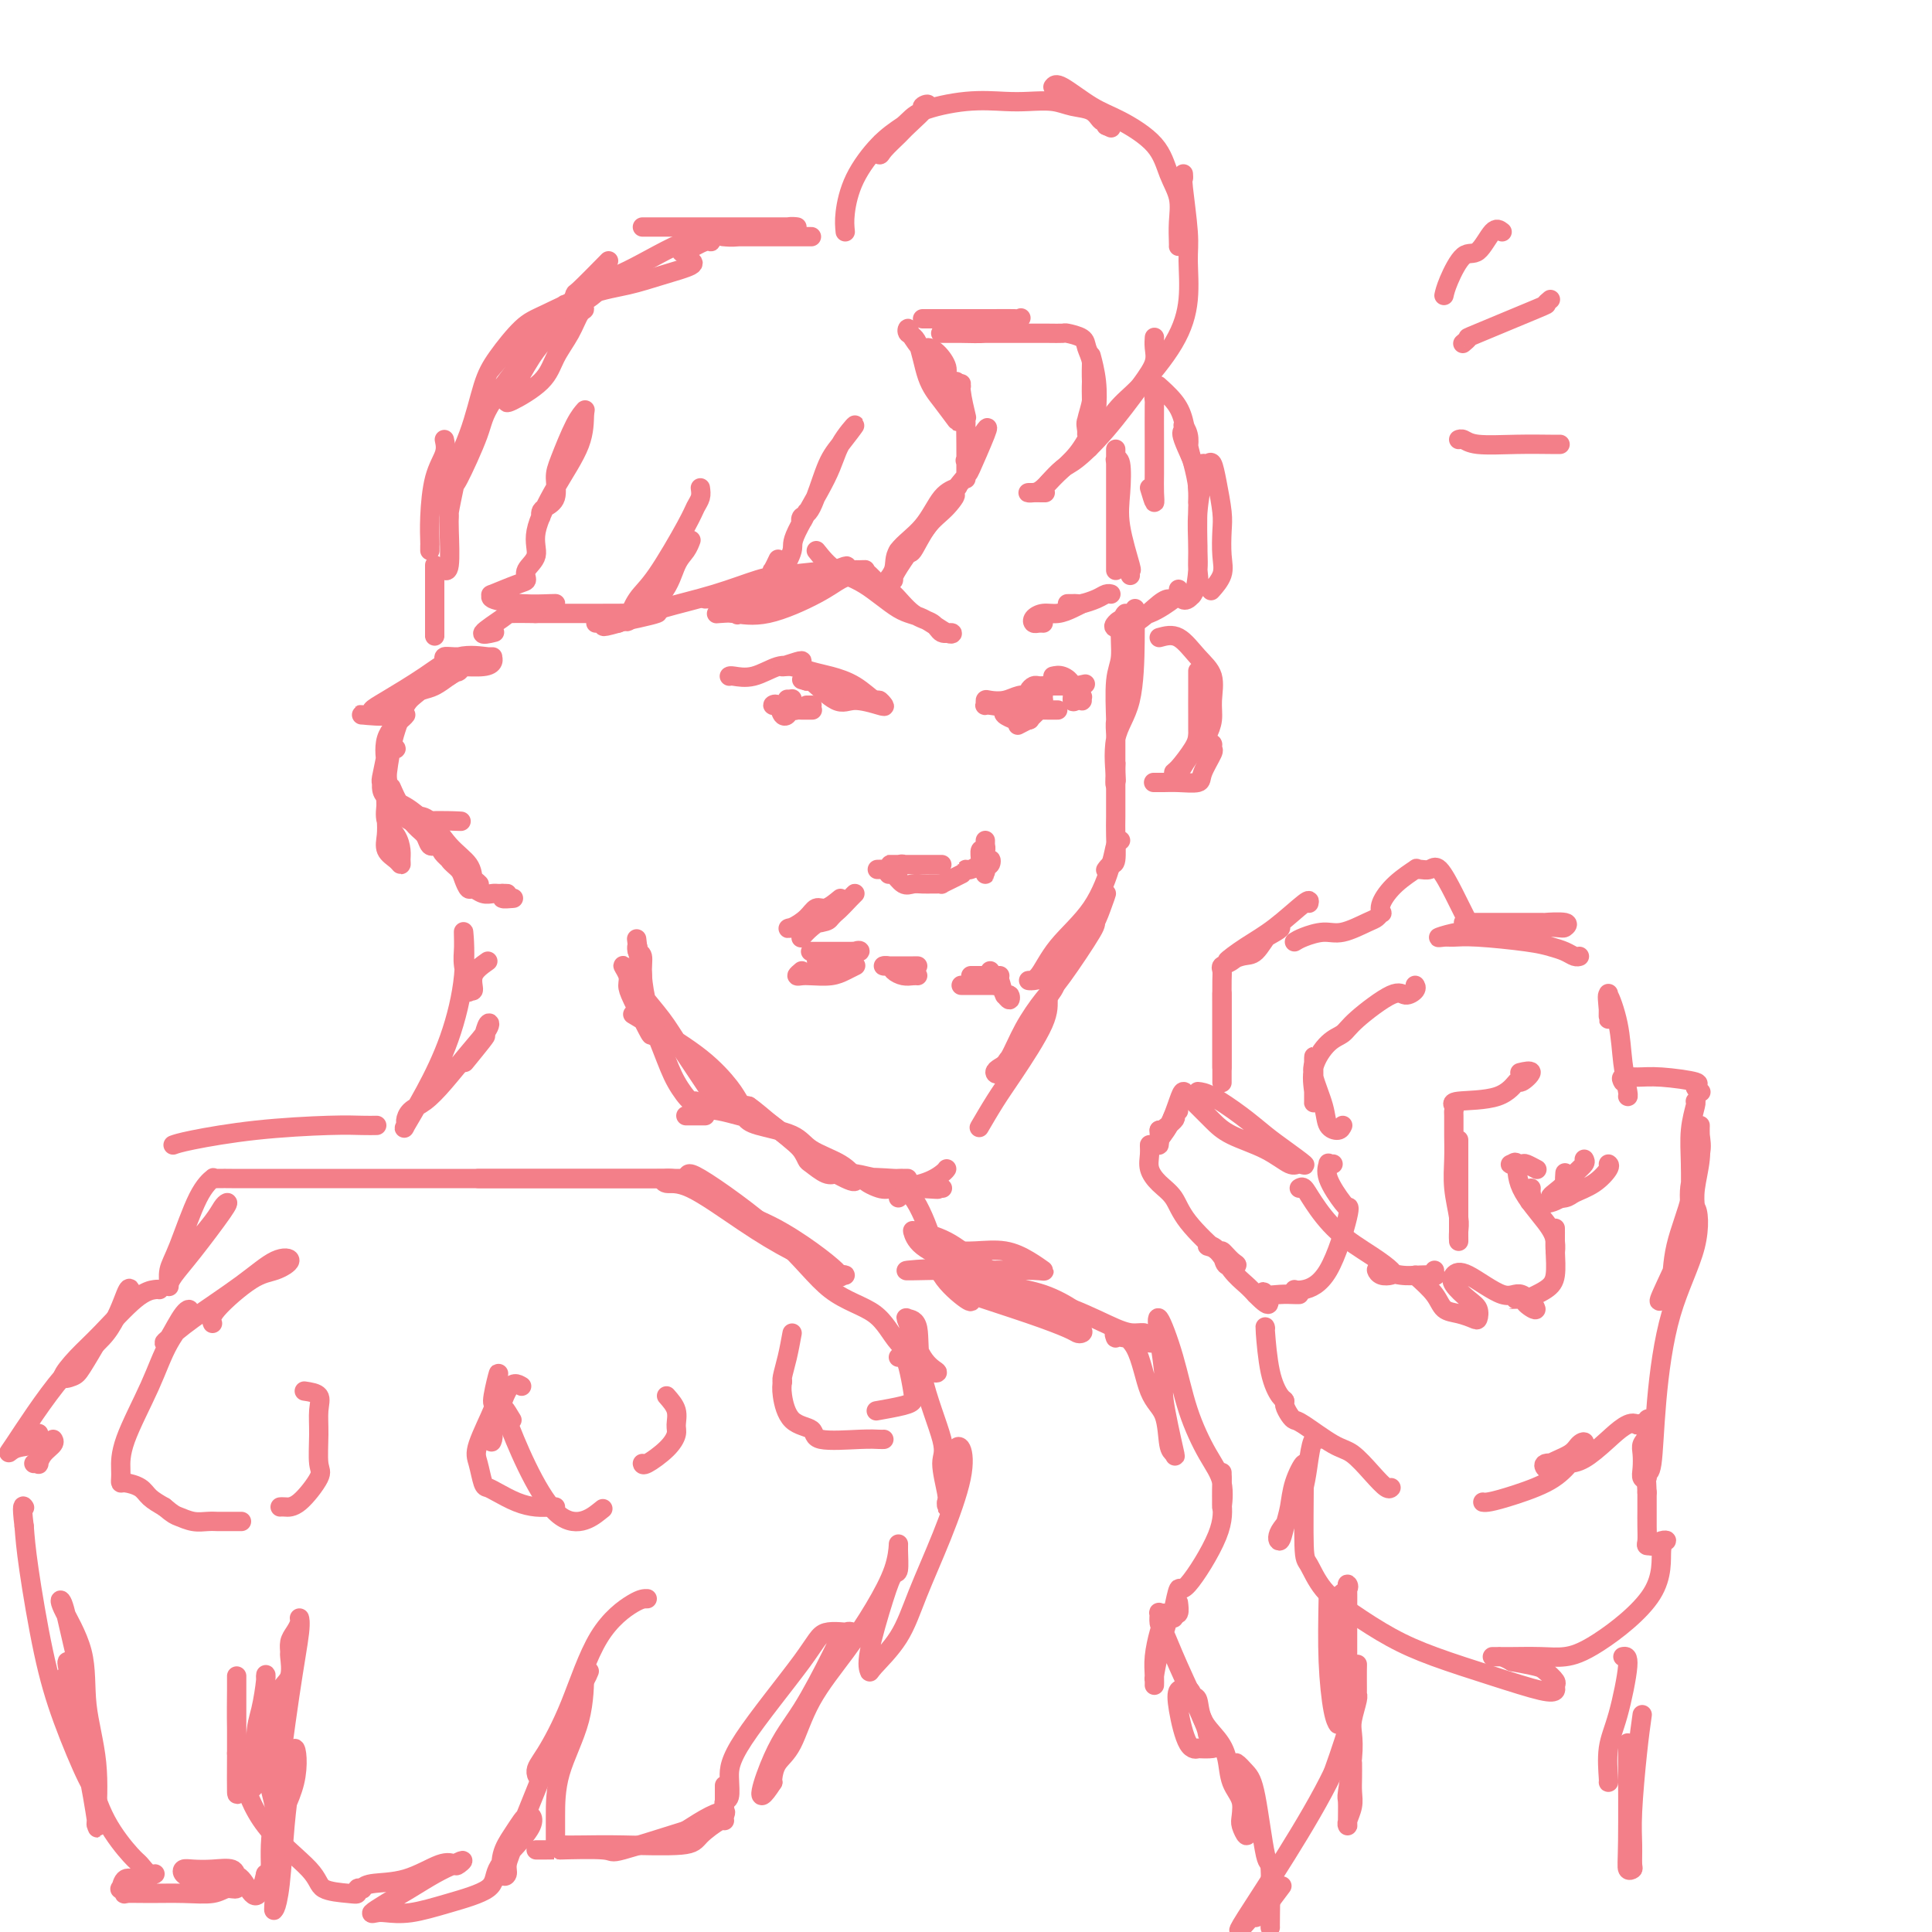 <svg viewBox='0 0 400 400' version='1.1' xmlns='http://www.w3.org/2000/svg' xmlns:xlink='http://www.w3.org/1999/xlink'><g fill='none' stroke='#F37F89' stroke-width='4' stroke-linecap='round' stroke-linejoin='round'><path d='M192,73c-0.163,-0.459 -0.327,-0.918 0,-1c0.327,-0.082 1.143,0.214 2,1c0.857,0.786 1.754,2.062 2,3c0.246,0.938 -0.159,1.540 0,2c0.159,0.460 0.884,0.780 1,1c0.116,0.220 -0.375,0.342 -1,0c-0.625,-0.342 -1.385,-1.146 -2,-2c-0.615,-0.854 -1.087,-1.758 -2,-3c-0.913,-1.242 -2.267,-2.822 -3,-4c-0.733,-1.178 -0.843,-1.955 -1,-2c-0.157,-0.045 -0.360,0.640 0,1c0.360,0.360 1.284,0.393 2,2c0.716,1.607 1.225,4.786 2,7c0.775,2.214 1.815,3.461 3,5c1.185,1.539 2.514,3.369 3,4c0.486,0.631 0.130,0.063 0,-1c-0.130,-1.063 -0.032,-2.622 0,-3c0.032,-0.378 -0.002,0.424 0,0c0.002,-0.424 0.039,-2.076 0,-3c-0.039,-0.924 -0.154,-1.121 0,-1c0.154,0.121 0.577,0.561 1,1'/><path d='M199,80c0.094,-1.161 -0.171,-0.564 0,1c0.171,1.564 0.778,4.095 1,5c0.222,0.905 0.059,0.182 0,1c-0.059,0.818 -0.016,3.175 0,5c0.016,1.825 0.003,3.118 0,4c-0.003,0.882 0.005,1.352 0,2c-0.005,0.648 -0.023,1.473 0,1c0.023,-0.473 0.086,-2.245 0,-3c-0.086,-0.755 -0.321,-0.491 0,-1c0.321,-0.509 1.199,-1.789 2,-3c0.801,-1.211 1.524,-2.352 2,-3c0.476,-0.648 0.706,-0.801 0,1c-0.706,1.801 -2.349,5.558 -3,7c-0.651,1.442 -0.310,0.571 -3,4c-2.690,3.429 -8.412,11.159 -11,15c-2.588,3.841 -2.043,3.792 -2,4c0.043,0.208 -0.418,0.673 -1,1c-0.582,0.327 -1.286,0.515 -1,0c0.286,-0.515 1.562,-1.735 2,-3c0.438,-1.265 0.037,-2.575 1,-4c0.963,-1.425 3.288,-2.965 5,-5c1.712,-2.035 2.809,-4.566 4,-6c1.191,-1.434 2.474,-1.771 3,-2c0.526,-0.229 0.293,-0.351 0,0c-0.293,0.351 -0.647,1.176 -1,2'/><path d='M197,103c1.673,-1.410 0.354,0.564 -1,2c-1.354,1.436 -2.745,2.332 -4,4c-1.255,1.668 -2.375,4.107 -3,5c-0.625,0.893 -0.755,0.239 -1,0c-0.245,-0.239 -0.604,-0.064 -1,0c-0.396,0.064 -0.827,0.018 -1,0c-0.173,-0.018 -0.086,-0.009 0,0'/><path d='M177,119c-0.954,0.204 -1.908,0.408 -3,1c-1.092,0.592 -2.322,1.570 -5,3c-2.678,1.430 -6.805,3.310 -10,4c-3.195,0.690 -5.459,0.189 -7,0c-1.541,-0.189 -2.360,-0.067 -3,0c-0.640,0.067 -1.101,0.078 0,0c1.101,-0.078 3.766,-0.245 4,0c0.234,0.245 -1.961,0.903 2,-1c3.961,-1.903 14.078,-6.367 18,-8c3.922,-1.633 1.648,-0.434 2,0c0.352,0.434 3.329,0.104 4,0c0.671,-0.104 -0.966,0.020 -2,0c-1.034,-0.020 -1.467,-0.182 -4,0c-2.533,0.182 -7.168,0.709 -10,1c-2.832,0.291 -3.862,0.346 -6,1c-2.138,0.654 -5.383,1.907 -9,3c-3.617,1.093 -7.605,2.027 -11,3c-3.395,0.973 -6.198,1.987 -9,3'/><path d='M128,129c-4.889,1.392 -2.613,0.372 -2,0c0.613,-0.372 -0.437,-0.098 -1,0c-0.563,0.098 -0.639,0.019 -1,0c-0.361,-0.019 -1.006,0.023 -1,0c0.006,-0.023 0.662,-0.111 1,0c0.338,0.111 0.356,0.422 3,0c2.644,-0.422 7.913,-1.577 9,-2c1.087,-0.423 -2.008,-0.113 -3,0c-0.992,0.113 0.119,0.030 -1,0c-1.119,-0.030 -4.468,-0.008 -8,0c-3.532,0.008 -7.246,0.002 -9,0c-1.754,-0.002 -1.549,-0.001 -2,0c-0.451,0.001 -1.557,0.000 -2,0c-0.443,-0.000 -0.221,-0.000 0,0'/><path d='M167,106c-0.382,0.955 -0.764,1.910 -1,2c-0.236,0.090 -0.326,-0.684 0,-1c0.326,-0.316 1.069,-0.175 2,-2c0.931,-1.825 2.052,-5.615 3,-8c0.948,-2.385 1.724,-3.364 3,-5c1.276,-1.636 3.051,-3.927 3,-4c-0.051,-0.073 -1.930,2.072 -3,4c-1.070,1.928 -1.333,3.637 -3,7c-1.667,3.363 -4.737,8.379 -6,11c-1.263,2.621 -0.718,2.848 -1,4c-0.282,1.152 -1.392,3.229 -2,4c-0.608,0.771 -0.713,0.234 -1,0c-0.287,-0.234 -0.757,-0.166 -1,0c-0.243,0.166 -0.258,0.429 0,0c0.258,-0.429 0.788,-1.551 1,-2c0.212,-0.449 0.106,-0.224 0,0'/><path d='M145,101c0.094,0.668 0.187,1.335 0,2c-0.187,0.665 -0.656,1.327 -1,2c-0.344,0.673 -0.563,1.357 -2,4c-1.437,2.643 -4.092,7.245 -6,10c-1.908,2.755 -3.070,3.664 -4,5c-0.930,1.336 -1.630,3.099 -2,4c-0.370,0.901 -0.411,0.942 1,0c1.411,-0.942 4.273,-2.866 6,-5c1.727,-2.134 2.319,-4.479 3,-6c0.681,-1.521 1.453,-2.217 2,-3c0.547,-0.783 0.871,-1.652 1,-2c0.129,-0.348 0.065,-0.174 0,0'/><path d='M162,122c-2.332,0.309 -4.663,0.619 -7,1c-2.337,0.381 -4.678,0.834 -6,1c-1.322,0.166 -1.625,0.045 -2,0c-0.375,-0.045 -0.821,-0.013 -1,0c-0.179,0.013 -0.089,0.006 0,0'/><path d='M191,66c0.740,0.000 1.479,0.001 2,0c0.521,-0.001 0.823,-0.002 3,0c2.177,0.002 6.231,0.007 9,0c2.769,-0.007 4.255,-0.026 5,0c0.745,0.026 0.749,0.098 1,0c0.251,-0.098 0.749,-0.366 0,0c-0.749,0.366 -2.746,1.366 -4,2c-1.254,0.634 -1.764,0.902 -3,1c-1.236,0.098 -3.197,0.026 -5,0c-1.803,-0.026 -3.447,-0.007 -4,0c-0.553,0.007 -0.013,0.002 0,0c0.013,-0.002 -0.500,-0.001 0,0c0.500,0.001 2.012,0.000 4,0c1.988,-0.000 4.453,-0.001 7,0c2.547,0.001 5.176,0.003 7,0c1.824,-0.003 2.841,-0.009 4,0c1.159,0.009 2.458,0.035 3,0c0.542,-0.035 0.327,-0.131 1,0c0.673,0.131 2.233,0.488 3,1c0.767,0.512 0.742,1.178 1,2c0.258,0.822 0.800,1.798 1,3c0.200,1.202 0.057,2.629 0,4c-0.057,1.371 -0.029,2.685 0,4'/><path d='M226,83c0.083,2.815 -0.711,3.353 -1,4c-0.289,0.647 -0.074,1.405 0,2c0.074,0.595 0.006,1.028 0,1c-0.006,-0.028 0.051,-0.515 0,-1c-0.051,-0.485 -0.210,-0.966 0,-2c0.210,-1.034 0.787,-2.620 1,-4c0.213,-1.380 0.061,-2.552 0,-4c-0.061,-1.448 -0.030,-3.171 0,-4c0.030,-0.829 0.059,-0.765 0,-1c-0.059,-0.235 -0.206,-0.769 0,0c0.206,0.769 0.764,2.842 1,5c0.236,2.158 0.148,4.403 0,6c-0.148,1.597 -0.357,2.547 -1,4c-0.643,1.453 -1.720,3.409 -3,5c-1.280,1.591 -2.763,2.819 -4,4c-1.237,1.181 -2.229,2.317 -3,3c-0.771,0.683 -1.320,0.915 -2,1c-0.680,0.085 -1.491,0.023 -1,0c0.491,-0.023 2.283,-0.007 3,0c0.717,0.007 0.358,0.003 0,0'/><path d='M175,48c-0.106,-1.084 -0.213,-2.168 0,-4c0.213,-1.832 0.745,-4.413 2,-7c1.255,-2.587 3.234,-5.180 5,-7c1.766,-1.820 3.321,-2.866 5,-4c1.679,-1.134 3.482,-2.355 4,-3c0.518,-0.645 -0.250,-0.713 0,-1c0.250,-0.287 1.518,-0.794 1,0c-0.518,0.794 -2.823,2.888 -4,4c-1.177,1.112 -1.227,1.242 -2,2c-0.773,0.758 -2.270,2.145 -3,3c-0.730,0.855 -0.694,1.178 -1,1c-0.306,-0.178 -0.953,-0.857 0,-2c0.953,-1.143 3.506,-2.751 5,-4c1.494,-1.249 1.929,-2.139 4,-3c2.071,-0.861 5.778,-1.691 9,-2c3.222,-0.309 5.959,-0.095 8,0c2.041,0.095 3.387,0.072 5,0c1.613,-0.072 3.494,-0.192 5,0c1.506,0.192 2.638,0.695 4,1c1.362,0.305 2.953,0.412 4,1c1.047,0.588 1.551,1.658 2,2c0.449,0.342 0.843,-0.045 1,0c0.157,0.045 0.079,0.523 0,1'/><path d='M229,26c1.833,0.833 0.917,0.417 0,0'/><path d='M218,18c0.296,-0.392 0.593,-0.784 2,0c1.407,0.784 3.926,2.743 6,4c2.074,1.257 3.705,1.812 6,3c2.295,1.188 5.256,3.008 7,5c1.744,1.992 2.271,4.156 3,6c0.729,1.844 1.659,3.370 2,5c0.341,1.630 0.091,3.365 0,5c-0.091,1.635 -0.025,3.171 0,4c0.025,0.829 0.007,0.951 0,1c-0.007,0.049 -0.004,0.024 0,0'/><path d='M245,36c0.031,0.434 0.062,0.868 0,1c-0.062,0.132 -0.218,-0.037 0,2c0.218,2.037 0.810,6.282 1,9c0.190,2.718 -0.022,3.910 0,6c0.022,2.090 0.278,5.080 0,8c-0.278,2.920 -1.091,5.771 -3,9c-1.909,3.229 -4.914,6.834 -7,9c-2.086,2.166 -3.254,2.891 -5,5c-1.746,2.109 -4.070,5.603 -5,7c-0.930,1.397 -0.465,0.699 0,0'/><path d='M217,100c1.060,-1.160 2.120,-2.320 3,-3c0.880,-0.680 1.581,-0.881 3,-2c1.419,-1.119 3.557,-3.155 6,-6c2.443,-2.845 5.190,-6.500 7,-9c1.810,-2.500 2.681,-3.845 3,-5c0.319,-1.155 0.086,-2.119 0,-3c-0.086,-0.881 -0.025,-1.680 0,-2c0.025,-0.320 0.012,-0.160 0,0'/><path d='M168,49c-1.388,-0.000 -2.776,-0.000 -4,0c-1.224,0.000 -2.283,0.001 -3,0c-0.717,-0.001 -1.091,-0.003 -3,0c-1.909,0.003 -5.354,0.011 -7,0c-1.646,-0.011 -1.495,-0.041 -1,0c0.495,0.041 1.334,0.155 3,0c1.666,-0.155 4.161,-0.577 6,-1c1.839,-0.423 3.023,-0.845 4,-1c0.977,-0.155 1.749,-0.041 2,0c0.251,0.041 -0.017,0.011 -1,0c-0.983,-0.011 -2.679,-0.003 -4,0c-1.321,0.003 -2.266,0.001 -4,0c-1.734,-0.001 -4.258,-0.000 -8,0c-3.742,0.000 -8.702,0.000 -11,0c-2.298,-0.000 -1.936,-0.000 -2,0c-0.064,0.000 -0.556,0.000 -1,0c-0.444,-0.000 -0.841,-0.000 -1,0c-0.159,0.000 -0.079,0.000 0,0'/><path d='M126,54c-2.445,2.485 -4.889,4.970 -6,6c-1.111,1.030 -0.887,0.604 -1,1c-0.113,0.396 -0.563,1.614 -1,2c-0.437,0.386 -0.859,-0.062 -1,0c-0.141,0.062 0.001,0.633 0,1c-0.001,0.367 -0.145,0.532 1,0c1.145,-0.532 3.579,-1.759 5,-3c1.421,-1.241 1.829,-2.495 2,-3c0.171,-0.505 0.105,-0.260 -1,1c-1.105,1.260 -3.249,3.535 -5,5c-1.751,1.465 -3.110,2.119 -4,3c-0.890,0.881 -1.312,1.990 -2,3c-0.688,1.010 -1.642,1.920 -3,4c-1.358,2.080 -3.119,5.331 -4,7c-0.881,1.669 -0.882,1.756 -1,2c-0.118,0.244 -0.355,0.643 1,0c1.355,-0.643 4.301,-2.329 6,-4c1.699,-1.671 2.151,-3.326 3,-5c0.849,-1.674 2.093,-3.366 3,-5c0.907,-1.634 1.475,-3.209 2,-4c0.525,-0.791 1.007,-0.797 1,-1c-0.007,-0.203 -0.504,-0.601 -1,-1'/><path d='M120,63c0.785,-2.499 -1.254,-0.745 -3,1c-1.746,1.745 -3.199,3.482 -6,7c-2.801,3.518 -6.951,8.818 -9,12c-2.049,3.182 -1.998,4.245 -3,7c-1.002,2.755 -3.056,7.200 -4,9c-0.944,1.800 -0.776,0.955 -1,2c-0.224,1.045 -0.839,3.981 -1,5c-0.161,1.019 0.132,0.120 0,-1c-0.132,-1.120 -0.689,-2.460 0,-5c0.689,-2.540 2.623,-6.278 4,-10c1.377,-3.722 2.196,-7.427 3,-10c0.804,-2.573 1.592,-4.012 3,-6c1.408,-1.988 3.438,-4.524 5,-6c1.562,-1.476 2.658,-1.890 5,-3c2.342,-1.110 5.930,-2.914 9,-4c3.070,-1.086 5.621,-1.454 8,-2c2.379,-0.546 4.586,-1.270 7,-2c2.414,-0.730 5.034,-1.466 6,-2c0.966,-0.534 0.276,-0.867 0,-1c-0.276,-0.133 -0.138,-0.067 0,0'/><path d='M141,52c0.019,0.238 0.038,0.476 1,0c0.962,-0.476 2.866,-1.665 4,-2c1.134,-0.335 1.497,0.183 1,0c-0.497,-0.183 -1.853,-1.069 -5,0c-3.147,1.069 -8.084,4.091 -12,6c-3.916,1.909 -6.812,2.705 -10,5c-3.188,2.295 -6.669,6.089 -9,8c-2.331,1.911 -3.512,1.937 -5,3c-1.488,1.063 -3.282,3.161 -4,4c-0.718,0.839 -0.359,0.420 0,0'/><path d='M92,91c0.196,0.905 0.392,1.811 0,3c-0.392,1.189 -1.373,2.662 -2,5c-0.627,2.338 -0.900,5.541 -1,8c-0.100,2.459 -0.027,4.175 0,5c0.027,0.825 0.007,0.761 0,1c-0.007,0.239 -0.002,0.783 0,1c0.002,0.217 0.001,0.109 0,0'/><path d='M93,107c-0.030,0.506 -0.061,1.011 0,3c0.061,1.989 0.212,5.461 0,7c-0.212,1.539 -0.789,1.144 -1,1c-0.211,-0.144 -0.057,-0.039 0,0c0.057,0.039 0.016,0.011 0,0c-0.016,-0.011 -0.008,-0.006 0,0'/><path d='M90,117c0.000,0.417 0.000,0.834 0,2c0.000,1.166 0.000,3.080 0,5c0.000,1.920 0.000,3.847 0,5c0.000,1.153 0.000,1.532 0,2c0.000,0.468 0.000,1.026 0,1c0.000,-0.026 0.000,-0.634 0,-1c0.000,-0.366 0.000,-0.490 0,-1c0.000,-0.510 0.000,-1.407 0,-2c0.000,-0.593 0.000,-0.884 0,-1c-0.000,-0.116 0.000,-0.058 0,0'/><path d='M102,136c-0.188,0.002 -0.375,0.003 -1,0c-0.625,-0.003 -1.686,-0.011 -3,0c-1.314,0.011 -2.881,0.041 -4,0c-1.119,-0.041 -1.789,-0.154 -2,0c-0.211,0.154 0.038,0.574 0,1c-0.038,0.426 -0.364,0.856 0,1c0.364,0.144 1.419,0.001 3,0c1.581,-0.001 3.688,0.141 5,0c1.312,-0.141 1.828,-0.563 2,-1c0.172,-0.437 -0.002,-0.888 0,-1c0.002,-0.112 0.179,0.116 -1,0c-1.179,-0.116 -3.715,-0.577 -6,0c-2.285,0.577 -4.321,2.192 -7,4c-2.679,1.808 -6.003,3.807 -8,5c-1.997,1.193 -2.668,1.578 -3,2c-0.332,0.422 -0.325,0.880 -1,1c-0.675,0.120 -2.032,-0.100 -1,0c1.032,0.100 4.453,0.518 6,0c1.547,-0.518 1.219,-1.974 2,-3c0.781,-1.026 2.672,-1.622 4,-2c1.328,-0.378 2.094,-0.536 3,-1c0.906,-0.464 1.953,-1.232 3,-2'/><path d='M93,140c2.356,-1.479 2.247,-1.178 2,-1c-0.247,0.178 -0.633,0.232 -1,0c-0.367,-0.232 -0.714,-0.750 -2,0c-1.286,0.750 -3.511,2.767 -5,4c-1.489,1.233 -2.241,1.680 -3,3c-0.759,1.320 -1.523,3.511 -2,5c-0.477,1.489 -0.665,2.275 -1,4c-0.335,1.725 -0.815,4.388 -1,7c-0.185,2.612 -0.074,5.174 0,7c0.074,1.826 0.111,2.918 0,4c-0.111,1.082 -0.369,2.155 0,3c0.369,0.845 1.365,1.461 2,2c0.635,0.539 0.909,1.002 1,1c0.091,-0.002 0.000,-0.468 0,-1c-0.000,-0.532 0.091,-1.132 0,-2c-0.091,-0.868 -0.365,-2.006 -1,-3c-0.635,-0.994 -1.632,-1.843 -2,-3c-0.368,-1.157 -0.108,-2.622 0,-4c0.108,-1.378 0.065,-2.670 0,-4c-0.065,-1.330 -0.151,-2.697 0,-4c0.151,-1.303 0.541,-2.543 1,-3c0.459,-0.457 0.988,-0.131 1,0c0.012,0.131 -0.494,0.065 -1,0'/><path d='M81,155c-0.320,-3.621 -0.621,-1.174 -1,1c-0.379,2.174 -0.836,4.076 -1,5c-0.164,0.924 -0.033,0.872 0,1c0.033,0.128 -0.031,0.437 0,1c0.031,0.563 0.157,1.380 1,2c0.843,0.620 2.405,1.042 4,2c1.595,0.958 3.224,2.452 4,3c0.776,0.548 0.698,0.150 2,0c1.302,-0.150 3.985,-0.052 5,0c1.015,0.052 0.363,0.057 -1,0c-1.363,-0.057 -3.436,-0.175 -5,0c-1.564,0.175 -2.618,0.645 -4,0c-1.382,-0.645 -3.092,-2.404 -4,-5c-0.908,-2.596 -1.014,-6.030 -1,-7c0.014,-0.970 0.147,0.525 0,0c-0.147,-0.525 -0.576,-3.068 0,-5c0.576,-1.932 2.155,-3.251 3,-4c0.845,-0.749 0.956,-0.928 1,-1c0.044,-0.072 0.022,-0.036 0,0'/><path d='M81,163c0.560,1.282 1.121,2.564 2,4c0.879,1.436 2.078,3.026 3,4c0.922,0.974 1.567,1.333 2,2c0.433,0.667 0.655,1.641 1,2c0.345,0.359 0.813,0.103 1,0c0.187,-0.103 0.094,-0.051 0,0'/><path d='M86,169c0.930,-0.045 1.860,-0.089 3,1c1.140,1.089 2.490,3.312 4,5c1.510,1.688 3.181,2.841 4,4c0.819,1.159 0.787,2.323 1,3c0.213,0.677 0.672,0.867 1,1c0.328,0.133 0.525,0.210 -1,-1c-1.525,-1.210 -4.774,-3.706 -6,-5c-1.226,-1.294 -0.431,-1.386 0,-1c0.431,0.386 0.496,1.251 1,2c0.504,0.749 1.447,1.381 2,2c0.553,0.619 0.715,1.223 1,2c0.285,0.777 0.692,1.725 1,2c0.308,0.275 0.516,-0.122 1,0c0.484,0.122 1.244,0.765 2,1c0.756,0.235 1.506,0.063 2,0c0.494,-0.063 0.730,-0.017 1,0c0.270,0.017 0.573,0.005 1,0c0.427,-0.005 0.979,-0.001 1,0c0.021,0.001 -0.490,0.001 -1,0'/><path d='M104,185c0.964,0.381 -0.125,0.833 0,1c0.125,0.167 1.464,0.048 2,0c0.536,-0.048 0.268,-0.024 0,0'/><path d='M238,101c0.423,1.405 0.845,2.809 1,3c0.155,0.191 0.042,-0.832 0,-2c-0.042,-1.168 -0.012,-2.482 0,-4c0.012,-1.518 0.008,-3.239 0,-6c-0.008,-2.761 -0.019,-6.560 0,-8c0.019,-1.440 0.067,-0.521 0,-1c-0.067,-0.479 -0.250,-2.356 0,-3c0.250,-0.644 0.931,-0.055 1,0c0.069,0.055 -0.476,-0.423 0,0c0.476,0.423 1.974,1.747 3,3c1.026,1.253 1.581,2.436 2,4c0.419,1.564 0.701,3.510 1,5c0.299,1.490 0.615,2.525 1,4c0.385,1.475 0.838,3.389 1,5c0.162,1.611 0.032,2.918 0,3c-0.032,0.082 0.034,-1.063 0,-2c-0.034,-0.937 -0.168,-1.668 0,-2c0.168,-0.332 0.637,-0.266 0,-2c-0.637,-1.734 -2.381,-5.269 -3,-7c-0.619,-1.731 -0.114,-1.660 0,-2c0.114,-0.340 -0.161,-1.092 0,-1c0.161,0.092 0.760,1.026 1,2c0.240,0.974 0.120,1.987 0,3'/><path d='M246,93c0.607,1.903 1.625,4.160 2,6c0.375,1.840 0.107,3.263 0,6c-0.107,2.737 -0.051,6.788 0,9c0.051,2.212 0.098,2.583 0,4c-0.098,1.417 -0.342,3.878 -1,5c-0.658,1.122 -1.731,0.904 -2,1c-0.269,0.096 0.267,0.507 1,0c0.733,-0.507 1.664,-1.932 2,-3c0.336,-1.068 0.076,-1.777 0,-3c-0.076,-1.223 0.031,-2.959 0,-5c-0.031,-2.041 -0.202,-4.389 0,-7c0.202,-2.611 0.775,-5.487 1,-7c0.225,-1.513 0.102,-1.664 0,-2c-0.102,-0.336 -0.181,-0.859 0,-1c0.181,-0.141 0.623,0.099 1,0c0.377,-0.099 0.689,-0.536 1,0c0.311,0.536 0.621,2.047 1,4c0.379,1.953 0.826,4.349 1,6c0.174,1.651 0.074,2.559 0,4c-0.074,1.441 -0.123,3.417 0,5c0.123,1.583 0.418,2.772 0,4c-0.418,1.228 -1.548,2.494 -2,3c-0.452,0.506 -0.226,0.253 0,0'/><path d='M231,93c-0.000,0.103 -0.000,0.205 0,2c0.000,1.795 0.000,5.282 0,8c-0.000,2.718 -0.000,4.668 0,6c0.000,1.332 0.000,2.046 0,3c-0.000,0.954 -0.000,2.147 0,3c0.000,0.853 0.000,1.367 0,2c-0.000,0.633 -0.000,1.385 0,1c0.000,-0.385 0.000,-1.907 0,-3c-0.000,-1.093 -0.001,-1.757 0,-3c0.001,-1.243 0.004,-3.066 0,-5c-0.004,-1.934 -0.015,-3.979 0,-6c0.015,-2.021 0.054,-4.019 0,-5c-0.054,-0.981 -0.203,-0.945 0,-1c0.203,-0.055 0.758,-0.202 1,1c0.242,1.202 0.170,3.751 0,6c-0.170,2.249 -0.438,4.196 0,7c0.438,2.804 1.581,6.463 2,8c0.419,1.537 0.113,0.952 0,1c-0.113,0.048 -0.032,0.728 0,1c0.032,0.272 0.016,0.136 0,0'/><path d='M244,122c-0.002,0.394 -0.003,0.788 0,1c0.003,0.212 0.012,0.243 -1,1c-1.012,0.757 -3.045,2.241 -5,3c-1.955,0.759 -3.831,0.792 -5,1c-1.169,0.208 -1.630,0.592 -2,1c-0.370,0.408 -0.649,0.841 0,1c0.649,0.159 2.225,0.042 4,-1c1.775,-1.042 3.747,-3.011 5,-4c1.253,-0.989 1.787,-0.997 2,-1c0.213,-0.003 0.107,-0.002 0,0'/><path d='M240,132c1.329,-0.365 2.658,-0.730 4,0c1.342,0.730 2.696,2.556 4,4c1.304,1.444 2.557,2.506 3,4c0.443,1.494 0.077,3.419 0,5c-0.077,1.581 0.137,2.817 0,4c-0.137,1.183 -0.625,2.313 -1,3c-0.375,0.687 -0.636,0.931 -1,1c-0.364,0.069 -0.829,-0.039 -1,0c-0.171,0.039 -0.046,0.224 0,0c0.046,-0.224 0.012,-0.857 0,-2c-0.012,-1.143 -0.003,-2.796 0,-4c0.003,-1.204 0.001,-1.958 0,-3c-0.001,-1.042 -0.000,-2.373 0,-3c0.000,-0.627 0.000,-0.551 0,-1c-0.000,-0.449 -0.001,-1.423 0,-1c0.001,0.423 0.004,2.243 0,4c-0.004,1.757 -0.016,3.451 0,5c0.016,1.549 0.059,2.953 0,4c-0.059,1.047 -0.221,1.736 -1,3c-0.779,1.264 -2.176,3.104 -3,4c-0.824,0.896 -1.077,0.848 -1,1c0.077,0.152 0.482,0.502 1,0c0.518,-0.502 1.148,-1.858 2,-3c0.852,-1.142 1.926,-2.071 3,-3'/><path d='M249,154c0.937,-0.758 0.780,-0.151 1,0c0.220,0.151 0.819,-0.152 1,0c0.181,0.152 -0.055,0.759 0,1c0.055,0.241 0.402,0.117 0,1c-0.402,0.883 -1.551,2.772 -2,4c-0.449,1.228 -0.198,1.793 -1,2c-0.802,0.207 -2.658,0.055 -4,0c-1.342,-0.055 -2.169,-0.015 -3,0c-0.831,0.015 -1.666,0.004 -2,0c-0.334,-0.004 -0.167,-0.002 0,0'/><path d='M235,126c0.022,1.776 0.044,3.551 0,7c-0.044,3.449 -0.155,8.571 -1,12c-0.845,3.429 -2.423,5.165 -3,8c-0.577,2.835 -0.154,6.770 0,8c0.154,1.230 0.040,-0.243 0,-1c-0.040,-0.757 -0.007,-0.797 0,-2c0.007,-1.203 -0.013,-3.567 0,-5c0.013,-1.433 0.060,-1.933 0,-4c-0.060,-2.067 -0.226,-5.700 0,-8c0.226,-2.300 0.845,-3.268 1,-5c0.155,-1.732 -0.154,-4.229 0,-6c0.154,-1.771 0.771,-2.816 1,-3c0.229,-0.184 0.072,0.491 0,2c-0.072,1.509 -0.058,3.850 0,6c0.058,2.150 0.159,4.107 0,6c-0.159,1.893 -0.579,3.721 -1,5c-0.421,1.279 -0.845,2.008 -1,3c-0.155,0.992 -0.042,2.246 0,3c0.042,0.754 0.011,1.006 0,1c-0.011,-0.006 -0.003,-0.271 0,0c0.003,0.271 0.001,1.077 0,2c-0.001,0.923 -0.000,1.961 0,3'/><path d='M231,158c-0.310,5.702 -0.083,4.458 0,4c0.083,-0.458 0.024,-0.131 0,0c-0.024,0.131 -0.012,0.065 0,0'/><path d='M231,158c0.000,0.522 0.001,1.044 0,2c-0.001,0.956 -0.003,2.346 0,4c0.003,1.654 0.011,3.571 0,5c-0.011,1.429 -0.042,2.369 0,4c0.042,1.631 0.155,3.953 0,5c-0.155,1.047 -0.580,0.820 -1,1c-0.420,0.180 -0.834,0.766 -1,1c-0.166,0.234 -0.083,0.117 0,0'/><path d='M232,174c-0.381,0.190 -0.763,0.380 -1,1c-0.237,0.620 -0.331,1.668 -1,4c-0.669,2.332 -1.915,5.946 -4,9c-2.085,3.054 -5.010,5.549 -7,8c-1.990,2.451 -3.045,4.859 -4,6c-0.955,1.141 -1.810,1.015 -2,1c-0.190,-0.015 0.284,0.082 1,0c0.716,-0.082 1.672,-0.344 3,-1c1.328,-0.656 3.027,-1.705 4,-3c0.973,-1.295 1.219,-2.837 2,-4c0.781,-1.163 2.095,-1.948 3,-3c0.905,-1.052 1.400,-2.371 2,-4c0.600,-1.629 1.305,-3.568 1,-3c-0.305,0.568 -1.621,3.644 -2,5c-0.379,1.356 0.180,0.993 -1,3c-1.180,2.007 -4.098,6.383 -6,9c-1.902,2.617 -2.787,3.475 -4,5c-1.213,1.525 -2.753,3.718 -4,6c-1.247,2.282 -2.199,4.654 -3,6c-0.801,1.346 -1.451,1.667 -2,2c-0.549,0.333 -0.998,0.678 -1,1c-0.002,0.322 0.443,0.623 1,0c0.557,-0.623 1.227,-2.168 2,-3c0.773,-0.832 1.649,-0.952 3,-3c1.351,-2.048 3.175,-6.024 5,-10'/><path d='M217,206c1.840,-2.625 1.441,-1.688 1,-1c-0.441,0.688 -0.924,1.128 -1,2c-0.076,0.872 0.257,2.177 -1,5c-1.257,2.823 -4.102,7.162 -6,10c-1.898,2.838 -2.849,4.173 -4,6c-1.151,1.827 -2.502,4.146 -3,5c-0.498,0.854 -0.142,0.244 0,0c0.142,-0.244 0.071,-0.122 0,0'/><path d='M131,210c1.262,0.749 2.524,1.498 5,3c2.476,1.502 6.166,3.758 9,6c2.834,2.242 4.814,4.472 6,6c1.186,1.528 1.580,2.356 2,3c0.420,0.644 0.865,1.104 0,1c-0.865,-0.104 -3.041,-0.774 -4,-1c-0.959,-0.226 -0.700,-0.009 -2,-2c-1.300,-1.991 -4.158,-6.189 -6,-9c-1.842,-2.811 -2.666,-4.233 -4,-6c-1.334,-1.767 -3.177,-3.879 -4,-5c-0.823,-1.121 -0.627,-1.251 -1,-2c-0.373,-0.749 -1.314,-2.118 -2,-3c-0.686,-0.882 -1.116,-1.277 -1,-1c0.116,0.277 0.777,1.226 1,2c0.223,0.774 0.008,1.375 0,2c-0.008,0.625 0.191,1.275 1,3c0.809,1.725 2.227,4.524 3,6c0.773,1.476 0.902,1.629 1,1c0.098,-0.629 0.166,-2.038 0,-3c-0.166,-0.962 -0.567,-1.476 -1,-3c-0.433,-1.524 -0.900,-4.058 -1,-6c-0.100,-1.942 0.165,-3.292 0,-4c-0.165,-0.708 -0.762,-0.774 -1,-1c-0.238,-0.226 -0.119,-0.613 0,-1'/><path d='M132,196c-0.333,-2.833 -0.167,-1.417 0,0'/><path d='M132,196c-0.141,-0.099 -0.282,-0.198 0,1c0.282,1.198 0.986,3.692 1,5c0.014,1.308 -0.662,1.431 0,4c0.662,2.569 2.664,7.586 4,11c1.336,3.414 2.008,5.226 3,7c0.992,1.774 2.303,3.509 3,4c0.697,0.491 0.779,-0.263 1,0c0.221,0.263 0.582,1.542 1,2c0.418,0.458 0.894,0.093 1,0c0.106,-0.093 -0.160,0.084 0,0c0.160,-0.084 0.744,-0.429 3,0c2.256,0.429 6.184,1.632 8,2c1.816,0.368 1.522,-0.099 3,1c1.478,1.099 4.730,3.764 6,5c1.270,1.236 0.558,1.044 2,2c1.442,0.956 5.036,3.059 7,4c1.964,0.941 2.296,0.719 2,0c-0.296,-0.719 -1.220,-1.934 -3,-3c-1.780,-1.066 -4.416,-1.981 -6,-3c-1.584,-1.019 -2.116,-2.140 -4,-3c-1.884,-0.860 -5.121,-1.457 -7,-2c-1.879,-0.543 -2.401,-1.032 -3,-2c-0.599,-0.968 -1.277,-2.414 -2,-3c-0.723,-0.586 -1.492,-0.310 -1,0c0.492,0.310 2.246,0.655 4,1'/><path d='M155,229c1.324,0.865 3.135,2.526 5,4c1.865,1.474 3.785,2.759 5,4c1.215,1.241 1.725,2.438 2,3c0.275,0.562 0.316,0.489 1,1c0.684,0.511 2.013,1.605 3,2c0.987,0.395 1.634,0.092 2,0c0.366,-0.092 0.450,0.028 1,0c0.550,-0.028 1.564,-0.204 3,0c1.436,0.204 3.294,0.787 5,1c1.706,0.213 3.259,0.055 4,0c0.741,-0.055 0.671,-0.007 1,0c0.329,0.007 1.059,-0.026 1,0c-0.059,0.026 -0.906,0.112 -3,0c-2.094,-0.112 -5.434,-0.422 -6,0c-0.566,0.422 1.644,1.577 3,2c1.356,0.423 1.858,0.113 3,0c1.142,-0.113 2.923,-0.031 5,0c2.077,0.031 4.451,0.009 5,0c0.549,-0.009 -0.725,-0.004 -2,0'/><path d='M193,246c3.032,0.455 -0.389,0.094 -3,0c-2.611,-0.094 -4.412,0.080 -4,0c0.412,-0.080 3.038,-0.413 5,-1c1.962,-0.587 3.259,-1.427 4,-2c0.741,-0.573 0.926,-0.878 1,-1c0.074,-0.122 0.037,-0.061 0,0'/><path d='M151,140c0.099,-0.060 0.197,-0.120 1,0c0.803,0.120 2.310,0.421 4,0c1.690,-0.421 3.563,-1.564 5,-2c1.437,-0.436 2.439,-0.165 3,0c0.561,0.165 0.680,0.226 1,0c0.320,-0.226 0.840,-0.737 1,-1c0.160,-0.263 -0.041,-0.278 -1,0c-0.959,0.278 -2.677,0.850 -3,1c-0.323,0.150 0.747,-0.120 2,0c1.253,0.120 2.689,0.630 4,1c1.311,0.370 2.499,0.600 4,1c1.501,0.400 3.317,0.970 5,2c1.683,1.030 3.234,2.520 4,3c0.766,0.480 0.749,-0.049 1,0c0.251,0.049 0.771,0.678 1,1c0.229,0.322 0.166,0.338 -1,0c-1.166,-0.338 -3.436,-1.029 -5,-1c-1.564,0.029 -2.421,0.777 -4,0c-1.579,-0.777 -3.880,-3.079 -5,-4c-1.120,-0.921 -1.060,-0.460 -1,0'/><path d='M167,141c-2.134,-0.595 -0.468,-0.082 1,0c1.468,0.082 2.737,-0.265 4,0c1.263,0.265 2.521,1.143 4,2c1.479,0.857 3.180,1.694 4,2c0.820,0.306 0.759,0.082 1,0c0.241,-0.082 0.783,-0.024 1,0c0.217,0.024 0.108,0.012 0,0'/><path d='M219,147c-0.427,-0.002 -0.854,-0.005 -1,0c-0.146,0.005 -0.011,0.016 -1,0c-0.989,-0.016 -3.103,-0.061 -4,0c-0.897,0.061 -0.579,0.226 -2,0c-1.421,-0.226 -4.582,-0.844 -6,-1c-1.418,-0.156 -1.092,0.151 -1,0c0.092,-0.151 -0.048,-0.759 0,-1c0.048,-0.241 0.286,-0.117 1,0c0.714,0.117 1.903,0.225 3,0c1.097,-0.225 2.101,-0.782 3,-1c0.899,-0.218 1.694,-0.097 2,0c0.306,0.097 0.124,0.170 0,0c-0.124,-0.170 -0.190,-0.581 0,-1c0.190,-0.419 0.636,-0.844 1,-1c0.364,-0.156 0.647,-0.042 1,0c0.353,0.042 0.777,0.011 1,0c0.223,-0.011 0.245,-0.003 1,0c0.755,0.003 2.244,0.001 3,0c0.756,-0.001 0.781,-0.000 1,0c0.219,0.000 0.634,0.000 1,0c0.366,-0.000 0.683,-0.000 1,0'/><path d='M223,142c3.000,-0.667 1.500,-0.333 0,0'/><path d='M192,179c0.718,0.000 1.437,0.000 2,0c0.563,-0.000 0.971,-0.000 1,0c0.029,0.000 -0.323,0.000 -1,0c-0.677,-0.000 -1.681,-0.000 -3,0c-1.319,0.000 -2.953,0.000 -4,0c-1.047,-0.000 -1.505,-0.001 -2,0c-0.495,0.001 -1.026,0.004 -1,0c0.026,-0.004 0.609,-0.015 1,0c0.391,0.015 0.591,0.057 1,0c0.409,-0.057 1.027,-0.211 1,0c-0.027,0.211 -0.698,0.789 -1,1c-0.302,0.211 -0.235,0.057 -1,0c-0.765,-0.057 -2.361,-0.016 -3,0c-0.639,0.016 -0.319,0.008 0,0'/><path d='M184,181c0.245,-0.227 0.489,-0.453 1,0c0.511,0.453 1.288,1.586 2,2c0.712,0.414 1.358,0.111 2,0c0.642,-0.111 1.281,-0.029 2,0c0.719,0.029 1.519,0.005 2,0c0.481,-0.005 0.644,0.009 1,0c0.356,-0.009 0.905,-0.041 1,0c0.095,0.041 -0.263,0.155 0,0c0.263,-0.155 1.148,-0.580 2,-1c0.852,-0.420 1.672,-0.834 2,-1c0.328,-0.166 0.164,-0.083 0,0'/><path d='M204,179c-0.105,-0.047 -0.210,-0.095 0,0c0.210,0.095 0.736,0.332 1,0c0.264,-0.332 0.267,-1.231 0,-1c-0.267,0.231 -0.804,1.594 -1,2c-0.196,0.406 -0.053,-0.144 0,0c0.053,0.144 0.015,0.981 0,1c-0.015,0.019 -0.006,-0.781 0,-1c0.006,-0.219 0.009,0.141 0,0c-0.009,-0.141 -0.031,-0.784 0,-1c0.031,-0.216 0.116,-0.005 0,0c-0.116,0.005 -0.432,-0.198 -1,0c-0.568,0.198 -1.389,0.795 -2,1c-0.611,0.205 -1.011,0.017 -1,0c0.011,-0.017 0.432,0.138 1,0c0.568,-0.138 1.284,-0.569 2,-1'/><path d='M203,179c-0.138,-0.100 0.015,-0.352 0,-1c-0.015,-0.648 -0.200,-1.694 0,-2c0.200,-0.306 0.786,0.128 1,0c0.214,-0.128 0.057,-0.818 0,-1c-0.057,-0.182 -0.015,0.143 0,0c0.015,-0.143 0.004,-0.755 0,-1c-0.004,-0.245 -0.002,-0.122 0,0'/><path d='M174,186c-1.081,0.890 -2.162,1.780 -3,2c-0.838,0.220 -1.433,-0.232 -2,0c-0.567,0.232 -1.106,1.146 -2,2c-0.894,0.854 -2.143,1.649 -3,2c-0.857,0.351 -1.323,0.259 0,0c1.323,-0.259 4.436,-0.686 6,-1c1.564,-0.314 1.581,-0.514 2,-1c0.419,-0.486 1.241,-1.258 2,-2c0.759,-0.742 1.456,-1.454 2,-2c0.544,-0.546 0.935,-0.925 1,-1c0.065,-0.075 -0.197,0.155 -1,1c-0.803,0.845 -2.149,2.304 -3,3c-0.851,0.696 -1.207,0.630 -2,1c-0.793,0.370 -2.021,1.177 -3,2c-0.979,0.823 -1.708,1.664 -2,2c-0.292,0.336 -0.146,0.168 0,0'/><path d='M168,197c-0.158,-0.000 -0.317,-0.000 0,0c0.317,0.000 1.108,0.001 2,0c0.892,-0.001 1.885,-0.002 3,0c1.115,0.002 2.353,0.008 3,0c0.647,-0.008 0.703,-0.030 1,0c0.297,0.030 0.836,0.113 1,0c0.164,-0.113 -0.045,-0.423 -1,0c-0.955,0.423 -2.656,1.577 -4,2c-1.344,0.423 -2.332,0.113 -3,0c-0.668,-0.113 -1.016,-0.030 -1,0c0.016,0.030 0.396,0.008 1,0c0.604,-0.008 1.432,-0.002 2,0c0.568,0.002 0.877,0.001 1,0c0.123,-0.001 0.062,-0.000 0,0'/><path d='M166,201c-0.502,0.421 -1.005,0.842 -1,1c0.005,0.158 0.517,0.053 1,0c0.483,-0.053 0.939,-0.053 2,0c1.061,0.053 2.729,0.158 4,0c1.271,-0.158 2.145,-0.578 3,-1c0.855,-0.422 1.692,-0.844 2,-1c0.308,-0.156 0.088,-0.044 0,0c-0.088,0.044 -0.044,0.022 0,0'/><path d='M184,200c0.900,0.000 1.801,0.000 2,0c0.199,-0.000 -0.302,-0.000 0,0c0.302,0.000 1.408,0.000 2,0c0.592,-0.000 0.670,-0.000 1,0c0.330,0.000 0.914,0.000 1,0c0.086,-0.000 -0.324,-0.001 -1,0c-0.676,0.001 -1.619,0.003 -2,0c-0.381,-0.003 -0.201,-0.011 -1,0c-0.799,0.011 -2.575,0.041 -3,0c-0.425,-0.041 0.503,-0.155 1,0c0.497,0.155 0.564,0.577 1,1c0.436,0.423 1.241,0.845 2,1c0.759,0.155 1.474,0.042 2,0c0.526,-0.042 0.865,-0.012 1,0c0.135,0.012 0.068,0.006 0,0'/><path d='M202,202c0.937,0.000 1.875,0.000 2,0c0.125,0.000 -0.562,0.000 -1,0c-0.438,-0.000 -0.626,0.000 -1,0c-0.374,0.000 -0.935,0.000 -1,0c-0.065,-0.000 0.364,0.000 1,0c0.636,-0.000 1.477,-0.000 2,0c0.523,0.000 0.728,0.000 1,0c0.272,0.000 0.612,0.000 1,0c0.388,0.000 0.825,0.000 1,0c0.175,0.000 0.087,0.000 0,0'/><path d='M199,204c0.241,0.000 0.482,0.000 1,0c0.518,0.000 1.314,0.000 2,0c0.686,0.000 1.262,0.000 2,0c0.738,0.000 1.640,0.000 2,0c0.360,0.000 0.180,0.000 0,0'/><path d='M206,204c0.302,-0.237 0.603,-0.474 1,0c0.397,0.474 0.888,1.661 1,2c0.112,0.339 -0.155,-0.168 0,0c0.155,0.168 0.732,1.011 1,1c0.268,-0.011 0.226,-0.878 0,-1c-0.226,-0.122 -0.635,0.499 -1,0c-0.365,-0.499 -0.686,-2.120 -1,-3c-0.314,-0.880 -0.620,-1.019 -1,-1c-0.380,0.019 -0.833,0.198 -1,0c-0.167,-0.198 -0.048,-0.771 0,-1c0.048,-0.229 0.024,-0.115 0,0'/><path d='M164,145c0.000,1.067 0.000,2.133 0,2c0.000,-0.133 0.000,-1.467 0,-2c-0.000,-0.533 0.000,-0.267 0,0'/><path d='M163,145c0.007,-0.201 0.013,-0.401 0,0c-0.013,0.401 -0.047,1.404 0,2c0.047,0.596 0.173,0.787 0,1c-0.173,0.213 -0.646,0.450 -1,0c-0.354,-0.450 -0.589,-1.586 -1,-2c-0.411,-0.414 -0.997,-0.107 -1,0c-0.003,0.107 0.577,0.015 1,0c0.423,-0.015 0.690,0.049 1,0c0.310,-0.049 0.665,-0.209 1,0c0.335,0.209 0.651,0.788 1,1c0.349,0.212 0.733,0.057 1,0c0.267,-0.057 0.418,-0.015 1,0c0.582,0.015 1.595,0.004 2,0c0.405,-0.004 0.203,-0.002 0,0'/><path d='M168,146c0.111,0.000 0.222,0.000 0,0c-0.222,0.000 -0.778,0.000 -1,0c-0.222,0.000 -0.111,0.000 0,0'/><path d='M208,146c-0.015,-0.091 -0.030,-0.182 0,0c0.030,0.182 0.107,0.637 0,1c-0.107,0.363 -0.396,0.633 0,1c0.396,0.367 1.477,0.830 2,1c0.523,0.170 0.487,0.046 1,0c0.513,-0.046 1.575,-0.013 2,0c0.425,0.013 0.212,0.007 0,0'/><path d='M216,144c-0.013,0.467 -0.026,0.933 0,1c0.026,0.067 0.091,-0.266 0,0c-0.091,0.266 -0.336,1.129 -1,2c-0.664,0.871 -1.745,1.749 -2,2c-0.255,0.251 0.316,-0.125 0,0c-0.316,0.125 -1.519,0.750 -2,1c-0.481,0.250 -0.241,0.125 0,0'/><path d='M218,140c0.613,-0.136 1.226,-0.271 2,0c0.774,0.271 1.710,0.949 2,2c0.290,1.051 -0.065,2.475 0,3c0.065,0.525 0.550,0.153 1,0c0.450,-0.153 0.866,-0.085 1,0c0.134,0.085 -0.013,0.188 0,0c0.013,-0.188 0.186,-0.666 0,-1c-0.186,-0.334 -0.730,-0.522 -1,-1c-0.270,-0.478 -0.265,-1.244 0,-1c0.265,0.244 0.790,1.498 1,2c0.210,0.502 0.105,0.251 0,0'/><path d='M271,187c0.112,-0.471 0.225,-0.943 -1,0c-1.225,0.943 -3.787,3.300 -6,5c-2.213,1.700 -4.076,2.743 -6,4c-1.924,1.257 -3.909,2.729 -4,3c-0.091,0.271 1.713,-0.658 3,-1c1.287,-0.342 2.056,-0.097 3,-1c0.944,-0.903 2.061,-2.953 3,-4c0.939,-1.047 1.698,-1.090 2,-1c0.302,0.090 0.148,0.314 -1,1c-1.148,0.686 -3.288,1.834 -5,3c-1.712,1.166 -2.995,2.351 -4,3c-1.005,0.649 -1.734,0.762 -2,1c-0.266,0.238 -0.071,0.600 0,1c0.071,0.400 0.019,0.838 0,2c-0.019,1.162 -0.005,3.048 0,5c0.005,1.952 0.001,3.971 0,6c-0.001,2.029 -0.000,4.070 0,5c0.000,0.930 0.000,0.750 0,1c-0.000,0.250 -0.000,0.928 0,1c0.000,0.072 0.000,-0.464 0,-1'/><path d='M253,220c0.000,2.674 0.000,-0.139 0,-4c0.000,-3.861 0.000,-8.768 0,-10c-0.000,-1.232 0.000,1.211 0,4c0.000,2.789 0.000,5.923 0,8c-0.000,2.077 -0.000,3.098 0,4c0.000,0.902 0.000,1.686 0,2c0.000,0.314 0.000,0.157 0,0'/><path d='M248,226c0.717,0.073 1.434,0.147 3,1c1.566,0.853 3.983,2.487 6,4c2.017,1.513 3.636,2.905 5,4c1.364,1.095 2.472,1.892 4,3c1.528,1.108 3.476,2.526 4,3c0.524,0.474 -0.376,0.003 -1,0c-0.624,-0.003 -0.972,0.463 -2,0c-1.028,-0.463 -2.737,-1.853 -5,-3c-2.263,-1.147 -5.079,-2.049 -7,-3c-1.921,-0.951 -2.948,-1.950 -4,-3c-1.052,-1.050 -2.130,-2.150 -3,-3c-0.870,-0.850 -1.533,-1.451 -2,-2c-0.467,-0.549 -0.738,-1.045 -1,-1c-0.262,0.045 -0.515,0.631 -1,2c-0.485,1.369 -1.202,3.522 -2,5c-0.798,1.478 -1.676,2.283 -2,3c-0.324,0.717 -0.092,1.348 0,1c0.092,-0.348 0.046,-1.674 0,-3'/><path d='M240,234c-0.228,0.671 2.201,-1.151 3,-2c0.799,-0.849 -0.031,-0.723 0,-1c0.031,-0.277 0.922,-0.955 1,-1c0.078,-0.045 -0.658,0.543 -1,1c-0.342,0.457 -0.289,0.783 -1,2c-0.711,1.217 -2.186,3.326 -3,4c-0.814,0.674 -0.969,-0.088 -1,0c-0.031,0.088 0.060,1.027 0,2c-0.060,0.973 -0.271,1.979 0,3c0.271,1.021 1.024,2.058 2,3c0.976,0.942 2.177,1.790 3,3c0.823,1.210 1.270,2.783 3,5c1.730,2.217 4.744,5.079 6,6c1.256,0.921 0.755,-0.098 1,0c0.245,0.098 1.236,1.315 2,2c0.764,0.685 1.299,0.839 1,1c-0.299,0.161 -1.434,0.331 -2,0c-0.566,-0.331 -0.563,-1.162 -1,-2c-0.437,-0.838 -1.312,-1.683 -2,-2c-0.688,-0.317 -1.187,-0.107 -1,0c0.187,0.107 1.060,0.111 2,1c0.940,0.889 1.945,2.662 3,4c1.055,1.338 2.158,2.239 3,3c0.842,0.761 1.421,1.380 2,2'/><path d='M260,268c3.893,4.022 2.626,1.078 2,0c-0.626,-1.078 -0.613,-0.289 0,0c0.613,0.289 1.824,0.077 3,0c1.176,-0.077 2.317,-0.021 3,0c0.683,0.021 0.910,0.006 1,0c0.090,-0.006 0.045,-0.003 0,0'/><path d='M276,241c-0.445,0.052 -0.889,0.105 -1,0c-0.111,-0.105 0.113,-0.367 0,0c-0.113,0.367 -0.563,1.364 0,3c0.563,1.636 2.140,3.912 3,5c0.860,1.088 1.002,0.989 1,1c-0.002,0.011 -0.148,0.133 0,0c0.148,-0.133 0.589,-0.519 0,2c-0.589,2.519 -2.210,7.943 -4,11c-1.790,3.057 -3.751,3.746 -5,4c-1.249,0.254 -1.785,0.073 -2,0c-0.215,-0.073 -0.107,-0.036 0,0'/><path d='M278,233c-0.210,0.458 -0.420,0.916 -1,1c-0.580,0.084 -1.528,-0.206 -2,-1c-0.472,-0.794 -0.466,-2.093 -1,-4c-0.534,-1.907 -1.607,-4.423 -2,-6c-0.393,-1.577 -0.105,-2.215 0,-3c0.105,-0.785 0.029,-1.717 0,-1c-0.029,0.717 -0.010,3.082 0,5c0.010,1.918 0.011,3.390 0,4c-0.011,0.610 -0.035,0.357 0,0c0.035,-0.357 0.130,-0.820 0,-2c-0.130,-1.180 -0.484,-3.078 0,-5c0.484,-1.922 1.806,-3.870 3,-5c1.194,-1.130 2.261,-1.444 3,-2c0.739,-0.556 1.151,-1.354 3,-3c1.849,-1.646 5.136,-4.140 7,-5c1.864,-0.860 2.304,-0.086 3,0c0.696,0.086 1.649,-0.515 2,-1c0.351,-0.485 0.100,-0.853 0,-1c-0.100,-0.147 -0.050,-0.074 0,0'/><path d='M302,236c-0.000,0.127 -0.000,0.255 0,1c0.000,0.745 0.000,2.109 0,3c-0.000,0.891 -0.000,1.309 0,3c0.000,1.691 0.000,4.655 0,7c-0.000,2.345 -0.000,4.073 0,5c0.000,0.927 0.001,1.055 0,1c-0.001,-0.055 -0.004,-0.291 0,0c0.004,0.291 0.015,1.111 0,1c-0.015,-0.111 -0.057,-1.151 0,-2c0.057,-0.849 0.211,-1.506 0,-3c-0.211,-1.494 -0.789,-3.825 -1,-6c-0.211,-2.175 -0.056,-4.193 0,-6c0.056,-1.807 0.012,-3.402 0,-5c-0.012,-1.598 0.009,-3.199 0,-4c-0.009,-0.801 -0.048,-0.801 0,-1c0.048,-0.199 0.182,-0.598 0,-1c-0.182,-0.402 -0.680,-0.809 1,-1c1.680,-0.191 5.539,-0.167 8,-1c2.461,-0.833 3.524,-2.524 4,-3c0.476,-0.476 0.365,0.264 1,0c0.635,-0.264 2.017,-1.533 2,-2c-0.017,-0.467 -1.433,-0.134 -2,0c-0.567,0.134 -0.283,0.067 0,0'/><path d='M269,246c0.299,-0.192 0.599,-0.385 1,0c0.401,0.385 0.904,1.346 2,3c1.096,1.654 2.785,3.999 5,6c2.215,2.001 4.958,3.657 7,5c2.042,1.343 3.385,2.373 4,3c0.615,0.627 0.502,0.851 0,1c-0.502,0.149 -1.394,0.222 -2,0c-0.606,-0.222 -0.925,-0.739 -1,-1c-0.075,-0.261 0.095,-0.265 1,0c0.905,0.265 2.544,0.799 4,1c1.456,0.201 2.730,0.068 4,0c1.270,-0.068 2.536,-0.070 3,0c0.464,0.070 0.125,0.211 0,0c-0.125,-0.211 -0.036,-0.775 0,-1c0.036,-0.225 0.018,-0.113 0,0'/><path d='M268,195c0.477,-0.295 0.954,-0.589 2,-1c1.046,-0.411 2.662,-0.937 4,-1c1.338,-0.063 2.397,0.338 4,0c1.603,-0.338 3.748,-1.415 5,-2c1.252,-0.585 1.611,-0.676 2,-1c0.389,-0.324 0.809,-0.879 1,-1c0.191,-0.121 0.152,0.192 0,0c-0.152,-0.192 -0.417,-0.889 0,-2c0.417,-1.111 1.515,-2.636 3,-4c1.485,-1.364 3.355,-2.566 4,-3c0.645,-0.434 0.063,-0.101 0,0c-0.063,0.101 0.392,-0.030 1,0c0.608,0.030 1.368,0.222 2,0c0.632,-0.222 1.136,-0.858 2,0c0.864,0.858 2.087,3.209 3,5c0.913,1.791 1.515,3.021 2,4c0.485,0.979 0.853,1.708 1,2c0.147,0.292 0.074,0.146 0,0'/><path d='M303,191c1.232,-0.001 2.464,-0.001 3,0c0.536,0.001 0.375,0.004 3,0c2.625,-0.004 8.037,-0.015 10,0c1.963,0.015 0.479,0.055 1,0c0.521,-0.055 3.048,-0.207 4,0c0.952,0.207 0.329,0.772 0,1c-0.329,0.228 -0.363,0.117 -2,0c-1.637,-0.117 -4.877,-0.242 -8,0c-3.123,0.242 -6.128,0.850 -8,1c-1.872,0.150 -2.611,-0.157 -4,0c-1.389,0.157 -3.428,0.777 -4,1c-0.572,0.223 0.325,0.049 1,0c0.675,-0.049 1.129,0.028 2,0c0.871,-0.028 2.159,-0.161 5,0c2.841,0.161 7.234,0.618 10,1c2.766,0.382 3.904,0.691 5,1c1.096,0.309 2.149,0.619 3,1c0.851,0.381 1.498,0.833 2,1c0.502,0.167 0.858,0.048 1,0c0.142,-0.048 0.071,-0.024 0,0'/><path d='M333,206c-0.001,-0.272 -0.002,-0.544 0,0c0.002,0.544 0.007,1.903 0,3c-0.007,1.097 -0.027,1.933 0,2c0.027,0.067 0.102,-0.633 0,-2c-0.102,-1.367 -0.381,-3.400 0,-3c0.381,0.400 1.423,3.231 2,6c0.577,2.769 0.691,5.474 1,8c0.309,2.526 0.814,4.872 1,6c0.186,1.128 0.053,1.036 0,1c-0.053,-0.036 -0.027,-0.018 0,0'/><path d='M336,224c-0.246,-0.429 -0.491,-0.858 0,-1c0.491,-0.142 1.719,0.004 3,0c1.281,-0.004 2.617,-0.159 5,0c2.383,0.159 5.814,0.630 7,1c1.186,0.370 0.127,0.638 0,1c-0.127,0.362 0.678,0.818 1,1c0.322,0.182 0.161,0.091 0,0'/><path d='M351,228c0.113,0.022 0.227,0.044 0,1c-0.227,0.956 -0.793,2.846 -1,5c-0.207,2.154 -0.055,4.570 0,7c0.055,2.430 0.013,4.872 0,7c-0.013,2.128 0.004,3.942 0,5c-0.004,1.058 -0.029,1.360 0,1c0.029,-0.360 0.113,-1.383 0,-3c-0.113,-1.617 -0.423,-3.827 0,-6c0.423,-2.173 1.578,-4.310 2,-6c0.422,-1.690 0.109,-2.935 0,-4c-0.109,-1.065 -0.015,-1.950 0,-2c0.015,-0.050 -0.047,0.736 0,2c0.047,1.264 0.205,3.007 0,5c-0.205,1.993 -0.773,4.236 -1,6c-0.227,1.764 -0.112,3.050 0,4c0.112,0.950 0.223,1.563 0,1c-0.223,-0.563 -0.778,-2.304 -1,-3c-0.222,-0.696 -0.111,-0.348 0,0'/><path d='M350,241c0.316,2.054 0.632,4.108 0,7c-0.632,2.892 -2.212,6.622 -3,10c-0.788,3.378 -0.785,6.406 -1,8c-0.215,1.594 -0.648,1.756 -1,2c-0.352,0.244 -0.624,0.571 -1,1c-0.376,0.429 -0.857,0.962 0,-1c0.857,-1.962 3.051,-6.418 4,-9c0.949,-2.582 0.654,-3.289 1,-5c0.346,-1.711 1.334,-4.426 2,-4c0.666,0.426 1.012,3.994 0,8c-1.012,4.006 -3.380,8.450 -5,14c-1.620,5.550 -2.490,12.206 -3,18c-0.510,5.794 -0.658,10.724 -1,13c-0.342,2.276 -0.876,1.896 -1,2c-0.124,0.104 0.162,0.691 0,1c-0.162,0.309 -0.771,0.341 -1,0c-0.229,-0.341 -0.076,-1.055 0,-2c0.076,-0.945 0.076,-2.120 0,-3c-0.076,-0.880 -0.228,-1.466 0,-2c0.228,-0.534 0.837,-1.016 1,-2c0.163,-0.984 -0.121,-2.470 0,-3c0.121,-0.530 0.648,-0.104 1,0c0.352,0.104 0.529,-0.113 0,0c-0.529,0.113 -1.765,0.557 -3,1'/><path d='M339,295c-1.413,-1.247 -3.944,1.134 -6,3c-2.056,1.866 -3.637,3.216 -5,4c-1.363,0.784 -2.509,1.003 -4,1c-1.491,-0.003 -3.325,-0.228 -4,0c-0.675,0.228 -0.189,0.909 0,1c0.189,0.091 0.081,-0.409 1,-1c0.919,-0.591 2.865,-1.274 4,-2c1.135,-0.726 1.458,-1.494 2,-2c0.542,-0.506 1.301,-0.748 1,0c-0.301,0.748 -1.664,2.488 -3,4c-1.336,1.512 -2.645,2.797 -5,4c-2.355,1.203 -5.755,2.322 -8,3c-2.245,0.678 -3.335,0.913 -4,1c-0.665,0.087 -0.904,0.025 -1,0c-0.096,-0.025 -0.048,-0.012 0,0'/><path d='M262,275c-0.061,-0.339 -0.122,-0.677 0,1c0.122,1.677 0.428,5.370 1,8c0.572,2.630 1.410,4.197 2,5c0.590,0.803 0.931,0.842 1,1c0.069,0.158 -0.134,0.434 0,1c0.134,0.566 0.604,1.420 1,2c0.396,0.580 0.717,0.885 1,1c0.283,0.115 0.527,0.038 2,1c1.473,0.962 4.174,2.962 6,4c1.826,1.038 2.777,1.115 4,2c1.223,0.885 2.720,2.577 4,4c1.280,1.423 2.345,2.575 3,3c0.655,0.425 0.902,0.121 1,0c0.098,-0.121 0.049,-0.061 0,0'/><path d='M273,298c-0.338,-0.223 -0.676,-0.446 -1,0c-0.324,0.446 -0.634,1.561 -1,4c-0.366,2.439 -0.788,6.201 -2,9c-1.212,2.799 -3.213,4.634 -4,6c-0.787,1.366 -0.361,2.262 0,2c0.361,-0.262 0.657,-1.681 1,-3c0.343,-1.319 0.733,-2.539 1,-4c0.267,-1.461 0.411,-3.162 1,-5c0.589,-1.838 1.624,-3.813 2,-4c0.376,-0.187 0.094,1.415 0,2c-0.094,0.585 0.002,0.154 0,3c-0.002,2.846 -0.100,8.971 0,12c0.100,3.029 0.397,2.963 1,4c0.603,1.037 1.510,3.176 3,5c1.490,1.824 3.561,3.333 6,5c2.439,1.667 5.246,3.491 8,5c2.754,1.509 5.455,2.702 9,4c3.545,1.298 7.932,2.700 12,4c4.068,1.300 7.815,2.499 10,3c2.185,0.501 2.806,0.303 3,0c0.194,-0.303 -0.039,-0.711 0,-1c0.039,-0.289 0.351,-0.459 0,-1c-0.351,-0.541 -1.364,-1.453 -2,-2c-0.636,-0.547 -0.896,-0.728 -2,-1c-1.104,-0.272 -3.052,-0.636 -5,-1'/><path d='M313,344c-1.982,-1.155 -2.435,-1.042 -3,-1c-0.565,0.042 -1.240,0.012 -1,0c0.240,-0.012 1.397,-0.007 2,0c0.603,0.007 0.653,0.015 2,0c1.347,-0.015 3.992,-0.053 6,0c2.008,0.053 3.379,0.197 5,0c1.621,-0.197 3.490,-0.733 7,-3c3.510,-2.267 8.660,-6.264 11,-10c2.340,-3.736 1.872,-7.211 2,-9c0.128,-1.789 0.854,-1.890 1,-2c0.146,-0.110 -0.286,-0.227 -1,0c-0.714,0.227 -1.708,0.799 -2,1c-0.292,0.201 0.118,0.031 0,0c-0.118,-0.031 -0.764,0.076 -1,0c-0.236,-0.076 -0.063,-0.333 0,-1c0.063,-0.667 0.017,-1.742 0,-3c-0.017,-1.258 -0.005,-2.699 0,-3c0.005,-0.301 0.001,0.538 0,1c-0.001,0.462 -0.000,0.546 0,1c0.000,0.454 0.000,1.276 0,1c-0.000,-0.276 -0.000,-1.650 0,-3c0.000,-1.350 0.000,-2.675 0,-4'/><path d='M341,309c-0.167,-3.500 -0.083,-1.750 0,0'/><path d='M44,274c-0.247,-0.635 -0.493,-1.270 1,-3c1.493,-1.730 4.726,-4.556 7,-6c2.274,-1.444 3.589,-1.507 5,-2c1.411,-0.493 2.918,-1.418 3,-2c0.082,-0.582 -1.260,-0.822 -3,0c-1.740,0.822 -3.876,2.704 -7,5c-3.124,2.296 -7.234,5.004 -10,7c-2.766,1.996 -4.188,3.280 -5,4c-0.812,0.720 -1.015,0.874 -1,1c0.015,0.126 0.246,0.222 1,-1c0.754,-1.222 2.030,-3.763 3,-5c0.970,-1.237 1.633,-1.169 1,0c-0.633,1.169 -2.562,3.440 -4,6c-1.438,2.560 -2.386,5.408 -4,9c-1.614,3.592 -3.896,7.929 -5,11c-1.104,3.071 -1.032,4.878 -1,6c0.032,1.122 0.024,1.561 0,2c-0.024,0.439 -0.064,0.880 0,1c0.064,0.120 0.234,-0.081 1,0c0.766,0.081 2.129,0.445 3,1c0.871,0.555 1.249,1.301 2,2c0.751,0.699 1.876,1.349 3,2'/><path d='M34,312c1.930,1.630 2.256,1.705 3,2c0.744,0.295 1.905,0.811 3,1c1.095,0.189 2.124,0.051 3,0c0.876,-0.051 1.597,-0.014 2,0c0.403,0.014 0.486,0.004 1,0c0.514,-0.004 1.457,-0.001 2,0c0.543,0.001 0.685,0.000 1,0c0.315,-0.000 0.804,-0.000 1,0c0.196,0.000 0.098,0.000 0,0'/><path d='M63,288c1.270,0.190 2.540,0.379 3,1c0.460,0.621 0.111,1.673 0,3c-0.111,1.327 0.016,2.930 0,5c-0.016,2.070 -0.176,4.607 0,6c0.176,1.393 0.688,1.641 0,3c-0.688,1.359 -2.576,3.828 -4,5c-1.424,1.172 -2.383,1.046 -3,1c-0.617,-0.046 -0.890,-0.013 -1,0c-0.110,0.013 -0.055,0.007 0,0'/><path d='M108,287c-0.929,-0.553 -1.857,-1.106 -3,1c-1.143,2.106 -2.499,6.870 -3,9c-0.501,2.130 -0.147,1.627 0,1c0.147,-0.627 0.087,-1.379 0,-2c-0.087,-0.621 -0.203,-1.111 0,-3c0.203,-1.889 0.723,-5.176 1,-7c0.277,-1.824 0.312,-2.184 0,-1c-0.312,1.184 -0.970,3.911 -1,5c-0.030,1.089 0.569,0.540 0,2c-0.569,1.460 -2.306,4.929 -3,7c-0.694,2.071 -0.346,2.743 0,4c0.346,1.257 0.690,3.097 1,4c0.310,0.903 0.587,0.869 1,1c0.413,0.131 0.962,0.427 2,1c1.038,0.573 2.565,1.421 4,2c1.435,0.579 2.776,0.887 4,1c1.224,0.113 2.329,0.030 3,0c0.671,-0.030 0.906,-0.009 1,0c0.094,0.009 0.047,0.004 0,0'/><path d='M106,294c-1.286,-2.149 -2.571,-4.298 -1,0c1.571,4.298 6.000,15.042 10,19c4.000,3.958 7.571,1.131 9,0c1.429,-1.131 0.714,-0.565 0,0'/><path d='M138,289c0.853,0.971 1.707,1.942 2,3c0.293,1.058 0.026,2.203 0,3c-0.026,0.797 0.189,1.247 0,2c-0.189,0.753 -0.783,1.810 -2,3c-1.217,1.190 -3.059,2.513 -4,3c-0.941,0.487 -0.983,0.139 -1,0c-0.017,-0.139 -0.008,-0.070 0,0'/><path d='M164,276c-0.310,1.690 -0.619,3.381 -1,5c-0.381,1.619 -0.833,3.167 -1,4c-0.167,0.833 -0.048,0.952 0,1c0.048,0.048 0.024,0.024 0,0'/><path d='M162,286c-0.106,0.746 -0.212,1.492 0,3c0.212,1.508 0.743,3.777 2,5c1.257,1.223 3.241,1.399 4,2c0.759,0.601 0.295,1.625 2,2c1.705,0.375 5.581,0.101 8,0c2.419,-0.101 3.382,-0.027 4,0c0.618,0.027 0.891,0.008 1,0c0.109,-0.008 0.055,-0.004 0,0'/><path d='M186,281c0.338,-0.089 0.677,-0.179 1,0c0.323,0.179 0.632,0.626 1,2c0.368,1.374 0.795,3.675 1,5c0.205,1.325 0.189,1.675 0,2c-0.189,0.325 -0.551,0.626 -2,1c-1.449,0.374 -3.985,0.821 -5,1c-1.015,0.179 -0.507,0.089 0,0'/><path d='M39,259c1.914,-2.228 3.829,-4.456 5,-6c1.171,-1.544 1.600,-2.404 2,-3c0.400,-0.596 0.773,-0.927 1,-1c0.227,-0.073 0.310,0.112 -1,2c-1.310,1.888 -4.012,5.478 -6,8c-1.988,2.522 -3.260,3.976 -4,5c-0.740,1.024 -0.946,1.617 -1,2c-0.054,0.383 0.046,0.554 0,0c-0.046,-0.554 -0.237,-1.833 0,-3c0.237,-1.167 0.902,-2.222 2,-5c1.098,-2.778 2.630,-7.280 4,-10c1.370,-2.720 2.577,-3.657 3,-4c0.423,-0.343 0.061,-0.092 0,0c-0.061,0.092 0.179,0.025 1,0c0.821,-0.025 2.221,-0.007 3,0c0.779,0.007 0.936,0.002 2,0c1.064,-0.002 3.036,-0.000 5,0c1.964,0.000 3.921,0.000 7,0c3.079,-0.000 7.280,-0.000 13,0c5.720,0.000 12.957,0.000 20,0c7.043,-0.000 13.890,-0.000 21,0c7.110,0.000 14.483,0.000 19,0c4.517,-0.000 6.178,-0.000 7,0c0.822,0.000 0.806,0.000 0,0c-0.806,-0.000 -2.403,-0.000 -4,0'/><path d='M138,244c-1.297,0.000 -2.540,0.000 -6,0c-3.460,-0.000 -9.136,-0.000 -12,0c-2.864,0.000 -2.916,0.000 -4,0c-1.084,-0.000 -3.202,-0.000 -5,0c-1.798,0.000 -3.277,0.000 -5,0c-1.723,-0.000 -3.691,-0.000 -5,0c-1.309,0.000 -1.960,0.000 -2,0c-0.040,-0.000 0.532,-0.000 1,0c0.468,0.000 0.832,0.000 3,0c2.168,-0.000 6.139,-0.000 10,0c3.861,0.000 7.611,0.000 11,0c3.389,-0.000 6.416,-0.000 8,0c1.584,0.000 1.726,0.000 2,0c0.274,-0.000 0.682,-0.001 1,0c0.318,0.001 0.546,0.002 1,0c0.454,-0.002 1.132,-0.007 1,0c-0.132,0.007 -1.075,0.027 0,0c1.075,-0.027 4.169,-0.102 7,1c2.831,1.102 5.398,3.381 8,5c2.602,1.619 5.238,2.578 8,4c2.762,1.422 5.650,3.308 8,5c2.350,1.692 4.163,3.189 5,4c0.837,0.811 0.697,0.936 1,1c0.303,0.064 1.050,0.069 1,0c-0.050,-0.069 -0.898,-0.211 -1,0c-0.102,0.211 0.542,0.775 -1,0c-1.542,-0.775 -5.271,-2.887 -9,-5'/><path d='M164,259c-3.066,-1.564 -6.231,-3.474 -10,-6c-3.769,-2.526 -8.140,-5.667 -11,-7c-2.860,-1.333 -4.207,-0.858 -5,-1c-0.793,-0.142 -1.031,-0.901 0,-1c1.031,-0.099 3.332,0.463 4,0c0.668,-0.463 -0.298,-1.951 3,0c3.298,1.951 10.859,7.341 16,12c5.141,4.659 7.863,8.586 11,11c3.137,2.414 6.689,3.313 9,5c2.311,1.687 3.381,4.160 5,6c1.619,1.840 3.786,3.046 5,4c1.214,0.954 1.476,1.657 2,2c0.524,0.343 1.311,0.327 1,0c-0.311,-0.327 -1.720,-0.966 -3,-3c-1.280,-2.034 -2.433,-5.463 -3,-7c-0.567,-1.537 -0.549,-1.180 0,-1c0.549,0.180 1.629,0.185 2,2c0.371,1.815 0.033,5.442 1,10c0.967,4.558 3.240,10.049 4,13c0.760,2.951 0.008,3.363 0,5c-0.008,1.637 0.730,4.501 1,6c0.270,1.499 0.073,1.634 0,2c-0.073,0.366 -0.021,0.962 0,1c0.021,0.038 0.010,-0.481 0,-1'/><path d='M196,311c1.400,5.093 0.900,-0.675 1,-4c0.100,-3.325 0.801,-4.208 1,-5c0.199,-0.792 -0.103,-1.492 0,-2c0.103,-0.508 0.609,-0.823 1,0c0.391,0.823 0.665,2.784 0,6c-0.665,3.216 -2.268,7.686 -4,12c-1.732,4.314 -3.591,8.471 -5,12c-1.409,3.529 -2.368,6.430 -4,9c-1.632,2.570 -3.937,4.811 -5,6c-1.063,1.189 -0.884,1.327 -1,1c-0.116,-0.327 -0.529,-1.120 0,-4c0.529,-2.880 1.998,-7.847 3,-11c1.002,-3.153 1.535,-4.492 2,-5c0.465,-0.508 0.860,-0.183 1,-1c0.140,-0.817 0.025,-2.775 0,-4c-0.025,-1.225 0.041,-1.718 0,-1c-0.041,0.718 -0.187,2.646 -1,5c-0.813,2.354 -2.291,5.133 -4,8c-1.709,2.867 -3.649,5.822 -6,9c-2.351,3.178 -5.113,6.578 -7,10c-1.887,3.422 -2.897,6.866 -4,9c-1.103,2.134 -2.297,2.959 -3,4c-0.703,1.041 -0.915,2.297 -1,3c-0.085,0.703 -0.042,0.851 0,1'/><path d='M160,369c-4.299,6.743 -2.048,-0.399 0,-5c2.048,-4.601 3.891,-6.661 6,-10c2.109,-3.339 4.484,-7.958 6,-11c1.516,-3.042 2.172,-4.506 3,-5c0.828,-0.494 1.829,-0.016 1,0c-0.829,0.016 -3.489,-0.430 -5,0c-1.511,0.430 -1.873,1.736 -5,6c-3.127,4.264 -9.020,11.486 -12,16c-2.980,4.514 -3.047,6.319 -3,8c0.047,1.681 0.209,3.238 0,4c-0.209,0.762 -0.788,0.729 -1,1c-0.212,0.271 -0.057,0.846 0,1c0.057,0.154 0.015,-0.112 0,-1c-0.015,-0.888 -0.004,-2.396 0,-3c0.004,-0.604 0.002,-0.302 0,0'/><path d='M134,331c-0.622,-0.019 -1.244,-0.039 -3,1c-1.756,1.039 -4.647,3.136 -7,7c-2.353,3.864 -4.168,9.494 -6,14c-1.832,4.506 -3.682,7.886 -5,10c-1.318,2.114 -2.104,2.960 -2,4c0.104,1.040 1.100,2.272 3,-1c1.900,-3.272 4.705,-11.048 6,-15c1.295,-3.952 1.079,-4.080 1,-4c-0.079,0.080 -0.021,0.369 0,0c0.021,-0.369 0.006,-1.395 0,0c-0.006,1.395 -0.001,5.211 -1,9c-0.999,3.789 -3.000,7.551 -4,11c-1.000,3.449 -0.999,6.584 -1,9c-0.001,2.416 -0.004,4.113 0,5c0.004,0.887 0.015,0.965 1,1c0.985,0.035 2.943,0.026 5,0c2.057,-0.026 4.211,-0.069 8,0c3.789,0.069 9.211,0.250 12,0c2.789,-0.250 2.946,-0.933 4,-2c1.054,-1.067 3.007,-2.519 4,-3c0.993,-0.481 1.026,0.009 1,0c-0.026,-0.009 -0.110,-0.518 0,-1c0.110,-0.482 0.414,-0.937 0,-1c-0.414,-0.063 -1.547,0.268 -3,1c-1.453,0.732 -3.227,1.866 -5,3'/><path d='M142,379c-3.929,1.215 -10.250,3.254 -13,4c-2.750,0.746 -1.927,0.200 -4,0c-2.073,-0.200 -7.043,-0.054 -9,0c-1.957,0.054 -0.903,0.014 -1,0c-0.097,-0.014 -1.346,-0.004 -2,0c-0.654,0.004 -0.715,0.001 -1,0c-0.285,-0.001 -0.796,-0.000 -1,0c-0.204,0.000 -0.102,0.000 0,0'/><path d='M122,346c-0.218,0.546 -0.436,1.091 -1,2c-0.564,0.909 -1.475,2.180 -4,8c-2.525,5.820 -6.664,16.189 -9,22c-2.336,5.811 -2.869,7.065 -3,8c-0.131,0.935 0.140,1.550 0,2c-0.140,0.450 -0.690,0.734 -1,0c-0.310,-0.734 -0.381,-2.485 0,-4c0.381,-1.515 1.214,-2.794 2,-4c0.786,-1.206 1.524,-2.340 2,-3c0.476,-0.660 0.691,-0.844 1,-1c0.309,-0.156 0.712,-0.282 1,0c0.288,0.282 0.460,0.971 0,2c-0.460,1.029 -1.553,2.399 -3,4c-1.447,1.601 -3.249,3.434 -4,5c-0.751,1.566 -0.452,2.864 -2,4c-1.548,1.136 -4.942,2.110 -8,3c-3.058,0.890 -5.779,1.697 -8,2c-2.221,0.303 -3.943,0.101 -5,0c-1.057,-0.101 -1.448,-0.099 -2,0c-0.552,0.099 -1.264,0.297 -1,0c0.264,-0.297 1.504,-1.090 3,-2c1.496,-0.910 3.249,-1.937 5,-3c1.751,-1.063 3.500,-2.161 5,-3c1.500,-0.839 2.750,-1.420 4,-2'/><path d='M94,386c2.891,-1.559 1.620,-0.457 1,0c-0.620,0.457 -0.587,0.270 -1,0c-0.413,-0.270 -1.272,-0.622 -3,0c-1.728,0.622 -4.323,2.218 -7,3c-2.677,0.782 -5.434,0.749 -7,1c-1.566,0.251 -1.939,0.786 -2,1c-0.061,0.214 0.190,0.108 0,0c-0.190,-0.108 -0.821,-0.220 -1,0c-0.179,0.220 0.095,0.770 0,1c-0.095,0.230 -0.557,0.140 -2,0c-1.443,-0.140 -3.865,-0.329 -5,-1c-1.135,-0.671 -0.984,-1.822 -3,-4c-2.016,-2.178 -6.201,-5.381 -9,-9c-2.799,-3.619 -4.214,-7.653 -5,-11c-0.786,-3.347 -0.943,-6.008 -1,-9c-0.057,-2.992 -0.015,-6.317 0,-8c0.015,-1.683 0.004,-1.724 0,-2c-0.004,-0.276 -0.001,-0.785 0,-1c0.001,-0.215 0.000,-0.135 0,2c-0.000,2.135 -0.000,6.324 0,9c0.000,2.676 0.000,3.838 0,5'/><path d='M49,363c-0.011,4.289 -0.039,7.010 0,8c0.039,0.990 0.144,0.248 1,0c0.856,-0.248 2.464,-0.002 3,-2c0.536,-1.998 0.001,-6.240 0,-9c-0.001,-2.760 0.534,-4.037 1,-6c0.466,-1.963 0.865,-4.611 1,-6c0.135,-1.389 0.008,-1.518 0,-1c-0.008,0.518 0.104,1.682 0,5c-0.104,3.318 -0.424,8.791 0,13c0.424,4.209 1.593,7.155 2,10c0.407,2.845 0.054,5.589 0,7c-0.054,1.411 0.193,1.488 0,1c-0.193,-0.488 -0.825,-1.541 0,-4c0.825,-2.459 3.108,-6.325 4,-10c0.892,-3.675 0.393,-7.159 0,-7c-0.393,0.159 -0.680,3.960 -1,7c-0.320,3.040 -0.673,5.320 -1,9c-0.327,3.680 -0.626,8.760 -1,12c-0.374,3.240 -0.821,4.640 -1,5c-0.179,0.360 -0.089,-0.320 0,-1'/><path d='M57,394c-0.619,4.161 -0.166,-1.437 0,-3c0.166,-1.563 0.044,0.909 0,-1c-0.044,-1.909 -0.010,-8.199 0,-12c0.010,-3.801 -0.004,-5.113 0,-7c0.004,-1.887 0.025,-4.348 0,-7c-0.025,-2.652 -0.098,-5.494 0,-8c0.098,-2.506 0.365,-4.678 1,-6c0.635,-1.322 1.637,-1.796 2,-3c0.363,-1.204 0.087,-3.138 0,-4c-0.087,-0.862 0.015,-0.652 0,-1c-0.015,-0.348 -0.146,-1.252 0,-2c0.146,-0.748 0.570,-1.338 1,-2c0.430,-0.662 0.865,-1.396 1,-2c0.135,-0.604 -0.030,-1.079 0,-1c0.030,0.079 0.257,0.712 0,3c-0.257,2.288 -0.997,6.230 -2,13c-1.003,6.770 -2.268,16.367 -3,22c-0.732,5.633 -0.931,7.302 -1,9c-0.069,1.698 -0.008,3.424 0,4c0.008,0.576 -0.036,0.001 0,0c0.036,-0.001 0.153,0.571 0,1c-0.153,0.429 -0.577,0.714 -1,1'/><path d='M55,388c-1.908,8.274 -3.178,2.959 -5,1c-1.822,-1.959 -4.197,-0.564 -6,0c-1.803,0.564 -3.036,0.295 -4,0c-0.964,-0.295 -1.659,-0.616 -2,-1c-0.341,-0.384 -0.326,-0.829 0,-1c0.326,-0.171 0.965,-0.066 2,0c1.035,0.066 2.468,0.094 4,0c1.532,-0.094 3.164,-0.308 4,0c0.836,0.308 0.876,1.140 1,2c0.124,0.860 0.331,1.747 0,2c-0.331,0.253 -1.200,-0.129 -2,0c-0.800,0.129 -1.530,0.768 -3,1c-1.470,0.232 -3.680,0.058 -6,0c-2.320,-0.058 -4.752,0.001 -7,0c-2.248,-0.001 -4.314,-0.061 -5,0c-0.686,0.061 0.006,0.242 0,0c-0.006,-0.242 -0.712,-0.906 -1,-1c-0.288,-0.094 -0.160,0.383 0,0c0.160,-0.383 0.352,-1.626 1,-2c0.648,-0.374 1.754,0.122 3,0c1.246,-0.122 2.634,-0.860 3,-1c0.366,-0.140 -0.288,0.319 -1,0c-0.712,-0.319 -1.481,-1.414 -2,-2c-0.519,-0.586 -0.789,-0.662 -2,-2c-1.211,-1.338 -3.365,-3.937 -5,-7c-1.635,-3.063 -2.753,-6.589 -4,-11c-1.247,-4.411 -2.624,-9.705 -4,-15'/><path d='M14,351c-1.241,-4.825 -0.344,-3.887 0,-4c0.344,-0.113 0.136,-1.276 0,-2c-0.136,-0.724 -0.201,-1.008 0,-1c0.201,0.008 0.667,0.310 1,3c0.333,2.690 0.534,7.769 1,11c0.466,3.231 1.199,4.613 2,8c0.801,3.387 1.671,8.777 2,11c0.329,2.223 0.116,1.278 0,1c-0.116,-0.278 -0.137,0.112 0,-2c0.137,-2.112 0.432,-6.725 0,-11c-0.432,-4.275 -1.589,-8.213 -2,-12c-0.411,-3.787 -0.075,-7.423 -1,-11c-0.925,-3.577 -3.110,-7.096 -4,-9c-0.890,-1.904 -0.484,-2.195 0,-1c0.484,1.195 1.045,3.876 2,8c0.955,4.124 2.305,9.692 3,14c0.695,4.308 0.735,7.358 1,10c0.265,2.642 0.756,4.878 1,6c0.244,1.122 0.241,1.131 0,1c-0.241,-0.131 -0.719,-0.403 -2,-3c-1.281,-2.597 -3.364,-7.521 -5,-12c-1.636,-4.479 -2.825,-8.514 -4,-14c-1.175,-5.486 -2.336,-12.425 -3,-17c-0.664,-4.575 -0.832,-6.788 -1,-9'/><path d='M5,316c-0.622,-4.933 -0.178,-4.267 0,-4c0.178,0.267 0.089,0.133 0,0'/><path d='M7,303c0.437,-0.047 0.874,-0.093 1,0c0.126,0.093 -0.057,0.326 0,0c0.057,-0.326 0.356,-1.211 1,-2c0.644,-0.789 1.635,-1.482 2,-2c0.365,-0.518 0.104,-0.862 0,-1c-0.104,-0.138 -0.052,-0.069 0,0'/><path d='M33,267c-0.149,-0.046 -0.298,-0.092 -1,0c-0.702,0.092 -1.957,0.323 -4,2c-2.043,1.677 -4.872,4.801 -7,7c-2.128,2.199 -3.554,3.475 -5,5c-1.446,1.525 -2.912,3.301 -3,4c-0.088,0.699 1.203,0.321 2,0c0.797,-0.321 1.099,-0.587 2,-2c0.901,-1.413 2.400,-3.975 3,-5c0.600,-1.025 0.300,-0.512 0,0'/><path d='M27,267c-0.164,-0.322 -0.327,-0.643 -1,1c-0.673,1.643 -1.855,5.251 -4,8c-2.145,2.749 -5.254,4.638 -9,9c-3.746,4.362 -8.128,11.196 -10,14c-1.872,2.804 -1.234,1.576 0,1c1.234,-0.576 3.063,-0.501 4,-1c0.937,-0.499 0.982,-1.571 1,-2c0.018,-0.429 0.009,-0.214 0,0'/><path d='M275,331c-0.083,4.454 -0.166,8.908 0,13c0.166,4.092 0.580,7.822 1,10c0.420,2.178 0.845,2.804 1,3c0.155,0.196 0.039,-0.038 0,-1c-0.039,-0.962 -0.003,-2.653 0,-4c0.003,-1.347 -0.027,-2.351 0,-5c0.027,-2.649 0.112,-6.943 0,-10c-0.112,-3.057 -0.422,-4.877 0,-6c0.422,-1.123 1.577,-1.550 2,-2c0.423,-0.450 0.113,-0.922 0,-1c-0.113,-0.078 -0.030,0.239 0,1c0.030,0.761 0.008,1.966 0,5c-0.008,3.034 -0.002,7.896 0,11c0.002,3.104 0.001,4.451 0,6c-0.001,1.549 -0.000,3.300 0,4c0.000,0.700 0.000,0.350 0,0'/><path d='M336,343c0.588,-0.121 1.177,-0.243 1,2c-0.177,2.243 -1.119,6.850 -2,10c-0.881,3.150 -1.700,4.844 -2,7c-0.300,2.156 -0.081,4.773 0,6c0.081,1.227 0.023,1.065 0,1c-0.023,-0.065 -0.012,-0.032 0,0'/><path d='M101,199c-1.300,0.919 -2.601,1.838 -3,3c-0.399,1.162 0.103,2.568 0,3c-0.103,0.432 -0.813,-0.108 -1,0c-0.187,0.108 0.148,0.865 0,0c-0.148,-0.865 -0.779,-3.352 -1,-5c-0.221,-1.648 -0.032,-2.457 0,-4c0.032,-1.543 -0.094,-3.820 0,-3c0.094,0.820 0.407,4.738 0,9c-0.407,4.262 -1.535,8.867 -3,13c-1.465,4.133 -3.267,7.795 -5,11c-1.733,3.205 -3.398,5.954 -4,7c-0.602,1.046 -0.140,0.389 0,0c0.140,-0.389 -0.042,-0.511 0,-1c0.042,-0.489 0.310,-1.346 1,-2c0.690,-0.654 1.804,-1.106 3,-2c1.196,-0.894 2.475,-2.231 4,-4c1.525,-1.769 3.295,-3.969 5,-6c1.705,-2.031 3.344,-3.893 4,-5c0.656,-1.107 0.330,-1.459 0,-1c-0.330,0.459 -0.665,1.730 -1,3'/><path d='M100,215c1.822,-1.911 -1.622,2.311 -3,4c-1.378,1.689 -0.689,0.844 0,0'/><path d='M142,231c1.156,0.000 2.311,0.000 3,0c0.689,0.000 0.911,0.000 1,0c0.089,0.000 0.044,0.000 0,0'/><path d='M186,248c0.838,-0.847 1.675,-1.694 3,0c1.325,1.694 3.137,5.929 4,9c0.863,3.071 0.775,4.979 2,7c1.225,2.021 3.761,4.155 5,5c1.239,0.845 1.179,0.401 1,0c-0.179,-0.401 -0.479,-0.758 -1,-2c-0.521,-1.242 -1.265,-3.367 -3,-5c-1.735,-1.633 -4.461,-2.773 -6,-4c-1.539,-1.227 -1.890,-2.540 -2,-3c-0.110,-0.460 0.020,-0.068 0,0c-0.020,0.068 -0.190,-0.188 1,0c1.190,0.188 3.742,0.821 6,2c2.258,1.179 4.224,2.902 9,6c4.776,3.098 12.361,7.569 16,10c3.639,2.431 3.330,2.823 3,3c-0.330,0.177 -0.683,0.140 -1,0c-0.317,-0.140 -0.600,-0.384 -2,-1c-1.400,-0.616 -3.918,-1.604 -8,-3c-4.082,-1.396 -9.728,-3.199 -12,-4c-2.272,-0.801 -1.171,-0.601 -1,-1c0.171,-0.399 -0.589,-1.398 -1,-2c-0.411,-0.602 -0.474,-0.806 0,-1c0.474,-0.194 1.486,-0.378 3,0c1.514,0.378 3.529,1.318 6,2c2.471,0.682 5.396,1.107 8,2c2.604,0.893 4.887,2.255 6,3c1.113,0.745 1.057,0.872 1,1'/><path d='M223,272c3.302,1.289 1.058,0.511 -1,0c-2.058,-0.511 -3.930,-0.753 -7,-2c-3.070,-1.247 -7.337,-3.497 -11,-5c-3.663,-1.503 -6.723,-2.259 -8,-3c-1.277,-0.741 -0.772,-1.468 -1,-2c-0.228,-0.532 -1.187,-0.869 -1,-1c0.187,-0.131 1.522,-0.056 3,0c1.478,0.056 3.100,0.092 5,0c1.900,-0.092 4.078,-0.312 6,0c1.922,0.312 3.589,1.155 5,2c1.411,0.845 2.567,1.691 3,2c0.433,0.309 0.142,0.079 -2,0c-2.142,-0.079 -6.136,-0.009 -10,0c-3.864,0.009 -7.598,-0.043 -11,0c-3.402,0.043 -6.472,0.179 -5,0c1.472,-0.179 7.486,-0.675 12,0c4.514,0.675 7.529,2.520 11,4c3.471,1.480 7.400,2.596 11,4c3.600,1.404 6.872,3.098 9,4c2.128,0.902 3.111,1.012 4,1c0.889,-0.012 1.682,-0.146 2,0c0.318,0.146 0.159,0.573 0,1'/><path d='M237,277c4.925,2.146 -1.264,0.511 -4,0c-2.736,-0.511 -2.019,0.104 -2,0c0.019,-0.104 -0.661,-0.925 0,-1c0.661,-0.075 2.664,0.595 4,3c1.336,2.405 2.006,6.545 3,9c0.994,2.455 2.311,3.226 3,5c0.689,1.774 0.750,4.551 1,6c0.250,1.449 0.691,1.569 1,2c0.309,0.431 0.487,1.174 0,-1c-0.487,-2.174 -1.638,-7.265 -2,-10c-0.362,-2.735 0.065,-3.113 0,-5c-0.065,-1.887 -0.622,-5.282 -1,-8c-0.378,-2.718 -0.577,-4.757 0,-4c0.577,0.757 1.930,4.311 3,8c1.070,3.689 1.856,7.515 3,11c1.144,3.485 2.646,6.630 4,9c1.354,2.370 2.559,3.964 3,6c0.441,2.036 0.118,4.515 0,5c-0.118,0.485 -0.032,-1.023 0,-2c0.032,-0.977 0.009,-1.422 0,-2c-0.009,-0.578 -0.005,-1.289 0,-2'/><path d='M253,306c-0.002,-1.230 -0.007,-1.304 0,-1c0.007,0.304 0.027,0.988 0,2c-0.027,1.012 -0.102,2.352 0,4c0.102,1.648 0.380,3.604 -1,7c-1.380,3.396 -4.419,8.232 -6,10c-1.581,1.768 -1.706,0.466 -2,1c-0.294,0.534 -0.758,2.903 -1,4c-0.242,1.097 -0.261,0.923 0,1c0.261,0.077 0.801,0.405 1,0c0.199,-0.405 0.057,-1.544 0,-2c-0.057,-0.456 -0.028,-0.228 0,0'/><path d='M78,233c-0.833,0.016 -1.667,0.032 -3,0c-1.333,-0.032 -3.167,-0.114 -7,0c-3.833,0.114 -9.667,0.422 -15,1c-5.333,0.578 -10.167,1.425 -13,2c-2.833,0.575 -3.667,0.879 -4,1c-0.333,0.121 -0.167,0.061 0,0'/><path d='M243,335c-0.227,-0.646 -0.453,-1.292 -1,0c-0.547,1.292 -1.414,4.524 -2,7c-0.586,2.476 -0.890,4.198 -1,5c-0.110,0.802 -0.027,0.686 0,1c0.027,0.314 -0.003,1.058 0,1c0.003,-0.058 0.040,-0.920 0,-2c-0.040,-1.080 -0.158,-2.380 0,-4c0.158,-1.620 0.593,-3.560 1,-5c0.407,-1.440 0.788,-2.379 1,-3c0.212,-0.621 0.255,-0.923 0,-1c-0.255,-0.077 -0.808,0.072 -1,0c-0.192,-0.072 -0.023,-0.366 0,0c0.023,0.366 -0.100,1.392 0,2c0.100,0.608 0.422,0.796 1,2c0.578,1.204 1.412,3.422 3,7c1.588,3.578 3.930,8.514 5,11c1.070,2.486 0.866,2.522 1,3c0.134,0.478 0.605,1.398 1,2c0.395,0.602 0.715,0.885 0,1c-0.715,0.115 -2.466,0.062 -3,0c-0.534,-0.062 0.150,-0.133 0,0c-0.150,0.133 -1.133,0.469 -2,-1c-0.867,-1.469 -1.618,-4.742 -2,-7c-0.382,-2.258 -0.395,-3.502 0,-4c0.395,-0.498 1.197,-0.249 2,0'/><path d='M246,350c0.481,-0.402 0.682,0.593 1,1c0.318,0.407 0.752,0.226 1,1c0.248,0.774 0.309,2.502 1,4c0.691,1.498 2.013,2.765 3,4c0.987,1.235 1.641,2.438 2,4c0.359,1.562 0.423,3.482 1,5c0.577,1.518 1.668,2.635 2,4c0.332,1.365 -0.093,2.978 0,4c0.093,1.022 0.706,1.453 1,2c0.294,0.547 0.271,1.209 0,1c-0.271,-0.209 -0.790,-1.288 -1,-2c-0.210,-0.712 -0.110,-1.058 0,-2c0.110,-0.942 0.232,-2.481 0,-4c-0.232,-1.519 -0.817,-3.017 -1,-4c-0.183,-0.983 0.034,-1.452 0,-2c-0.034,-0.548 -0.321,-1.176 0,-1c0.321,0.176 1.249,1.155 2,2c0.751,0.845 1.326,1.557 2,5c0.674,3.443 1.449,9.616 2,12c0.551,2.384 0.880,0.979 1,3c0.120,2.021 0.032,7.467 0,10c-0.032,2.533 -0.009,2.152 0,2c0.009,-0.152 0.005,-0.076 0,0'/><path d='M280,365c0.008,0.997 0.016,1.994 0,3c-0.016,1.006 -0.057,2.021 0,3c0.057,0.979 0.212,1.922 0,3c-0.212,1.078 -0.790,2.291 -1,3c-0.210,0.709 -0.053,0.914 0,1c0.053,0.086 0.000,0.052 0,-1c-0.000,-1.052 0.051,-3.123 0,-4c-0.051,-0.877 -0.206,-0.560 0,-2c0.206,-1.440 0.773,-4.635 1,-7c0.227,-2.365 0.113,-3.899 0,-5c-0.113,-1.101 -0.227,-1.769 0,-3c0.227,-1.231 0.793,-3.024 1,-4c0.207,-0.976 0.056,-1.133 0,-1c-0.056,0.133 -0.016,0.557 0,0c0.016,-0.557 0.007,-2.094 0,-3c-0.007,-0.906 -0.012,-1.181 0,-2c0.012,-0.819 0.042,-2.182 0,-1c-0.042,1.182 -0.155,4.909 -1,9c-0.845,4.091 -2.423,8.545 -4,13'/><path d='M276,367c-4.905,10.208 -14.666,24.729 -18,30c-3.334,5.271 -0.241,1.292 1,0c1.241,-1.292 0.631,0.101 1,0c0.369,-0.101 1.717,-1.697 2,-2c0.283,-0.303 -0.501,0.688 0,0c0.501,-0.688 2.286,-3.054 3,-4c0.714,-0.946 0.357,-0.473 0,0'/><path d='M340,355c-0.309,2.204 -0.618,4.408 -1,8c-0.382,3.592 -0.838,8.572 -1,12c-0.162,3.428 -0.029,5.304 0,7c0.029,1.696 -0.045,3.213 0,4c0.045,0.787 0.208,0.842 0,1c-0.208,0.158 -0.788,0.417 -1,0c-0.212,-0.417 -0.057,-1.509 0,-6c0.057,-4.491 0.015,-12.379 0,-16c-0.015,-3.621 -0.004,-2.975 0,-3c0.004,-0.025 0.001,-0.721 0,-1c-0.001,-0.279 -0.001,-0.139 0,0'/><path d='M293,264c1.533,1.374 3.065,2.748 4,4c0.935,1.252 1.271,2.382 2,3c0.729,0.618 1.851,0.725 3,1c1.149,0.275 2.325,0.719 3,1c0.675,0.281 0.849,0.398 1,0c0.151,-0.398 0.280,-1.312 0,-2c-0.280,-0.688 -0.970,-1.149 -2,-2c-1.030,-0.851 -2.402,-2.091 -3,-3c-0.598,-0.909 -0.424,-1.485 0,-2c0.424,-0.515 1.097,-0.968 3,0c1.903,0.968 5.034,3.355 7,4c1.966,0.645 2.766,-0.454 4,0c1.234,0.454 2.902,2.461 3,3c0.098,0.539 -1.375,-0.390 -2,-1c-0.625,-0.610 -0.403,-0.901 -1,-1c-0.597,-0.099 -2.013,-0.005 -2,0c0.013,0.005 1.453,-0.077 2,0c0.547,0.077 0.199,0.313 1,0c0.801,-0.313 2.751,-1.177 4,-2c1.249,-0.823 1.798,-1.606 2,-3c0.202,-1.394 0.058,-3.398 0,-5c-0.058,-1.602 -0.029,-2.801 0,-4'/><path d='M322,255c0.000,-1.391 0.001,-0.367 0,0c-0.001,0.367 -0.003,0.079 0,0c0.003,-0.079 0.011,0.052 0,1c-0.011,0.948 -0.041,2.712 0,3c0.041,0.288 0.151,-0.900 0,-2c-0.151,-1.100 -0.564,-2.113 -2,-4c-1.436,-1.887 -3.894,-4.649 -5,-7c-1.106,-2.351 -0.859,-4.291 -1,-5c-0.141,-0.709 -0.672,-0.186 -1,0c-0.328,0.186 -0.455,0.036 0,0c0.455,-0.036 1.493,0.042 2,0c0.507,-0.042 0.483,-0.204 1,0c0.517,0.204 1.576,0.772 2,1c0.424,0.228 0.212,0.114 0,0'/><path d='M317,246c-0.026,0.336 -0.052,0.672 0,1c0.052,0.328 0.182,0.646 0,1c-0.182,0.354 -0.676,0.742 0,1c0.676,0.258 2.521,0.384 4,0c1.479,-0.384 2.592,-1.278 3,-2c0.408,-0.722 0.110,-1.271 0,-2c-0.110,-0.729 -0.031,-1.637 0,-2c0.031,-0.363 0.016,-0.182 0,0'/><path d='M328,240c0.158,0.271 0.315,0.543 0,1c-0.315,0.457 -1.103,1.101 -2,2c-0.897,0.899 -1.903,2.054 -3,3c-1.097,0.946 -2.287,1.683 -2,2c0.287,0.317 2.049,0.215 3,0c0.951,-0.215 1.092,-0.541 2,-1c0.908,-0.459 2.584,-1.051 4,-2c1.416,-0.949 2.574,-2.256 3,-3c0.426,-0.744 0.122,-0.927 0,-1c-0.122,-0.073 -0.061,-0.037 0,0'/><path d='M115,125c0.072,-0.021 0.144,-0.042 -1,0c-1.144,0.042 -3.505,0.148 -6,0c-2.495,-0.148 -5.123,-0.550 -6,-1c-0.877,-0.450 -0.003,-0.949 0,-1c0.003,-0.051 -0.867,0.346 0,0c0.867,-0.346 3.469,-1.435 5,-2c1.531,-0.565 1.990,-0.605 2,-1c0.010,-0.395 -0.428,-1.146 0,-2c0.428,-0.854 1.722,-1.812 2,-3c0.278,-1.188 -0.460,-2.607 0,-5c0.460,-2.393 2.118,-5.761 4,-9c1.882,-3.239 3.986,-6.351 5,-9c1.014,-2.649 0.937,-4.835 1,-6c0.063,-1.165 0.267,-1.308 0,-1c-0.267,0.308 -1.006,1.066 -2,3c-0.994,1.934 -2.242,5.043 -3,7c-0.758,1.957 -1.026,2.763 -1,4c0.026,1.237 0.347,2.906 0,4c-0.347,1.094 -1.361,1.613 -2,2c-0.639,0.387 -0.903,0.643 -1,1c-0.097,0.357 -0.028,0.816 0,1c0.028,0.184 0.014,0.092 0,0'/><path d='M111,127c0.006,0.006 0.013,0.012 -1,0c-1.013,-0.012 -3.045,-0.042 -4,0c-0.955,0.042 -0.833,0.156 -2,1c-1.167,0.844 -3.622,2.420 -4,3c-0.378,0.580 1.321,0.166 2,0c0.679,-0.166 0.340,-0.083 0,0'/><path d='M169,114c1.193,1.493 2.386,2.986 4,4c1.614,1.014 3.650,1.550 6,3c2.350,1.450 5.016,3.816 7,5c1.984,1.184 3.287,1.186 5,2c1.713,0.814 3.835,2.439 5,3c1.165,0.561 1.374,0.059 1,0c-0.374,-0.059 -1.331,0.327 -2,0c-0.669,-0.327 -1.050,-1.366 -2,-2c-0.950,-0.634 -2.467,-0.864 -4,-2c-1.533,-1.136 -3.080,-3.180 -4,-4c-0.920,-0.820 -1.213,-0.416 -2,-1c-0.787,-0.584 -2.067,-2.157 -3,-3c-0.933,-0.843 -1.521,-0.958 -2,-1c-0.479,-0.042 -0.851,-0.012 -1,0c-0.149,0.012 -0.074,0.006 0,0'/><path d='M224,125c-0.581,0.303 -1.162,0.607 -2,1c-0.838,0.393 -1.935,0.876 -3,1c-1.065,0.124 -2.100,-0.110 -3,0c-0.900,0.110 -1.667,0.565 -2,1c-0.333,0.435 -0.234,0.848 0,1c0.234,0.152 0.601,0.041 1,0c0.399,-0.041 0.828,-0.012 1,0c0.172,0.012 0.086,0.006 0,0'/><path d='M221,125c0.319,0.006 0.638,0.012 1,0c0.362,-0.012 0.766,-0.042 1,0c0.234,0.042 0.297,0.155 1,0c0.703,-0.155 2.044,-0.578 3,-1c0.956,-0.422 1.527,-0.844 2,-1c0.473,-0.156 0.850,-0.044 1,0c0.150,0.044 0.075,0.022 0,0'/><path d='M311,48c-0.574,-0.457 -1.149,-0.914 -2,0c-0.851,0.914 -1.979,3.197 -3,4c-1.021,0.803 -1.934,0.124 -3,1c-1.066,0.876 -2.286,3.307 -3,5c-0.714,1.693 -0.923,2.648 -1,3c-0.077,0.352 -0.022,0.101 0,0c0.022,-0.101 0.011,-0.050 0,0'/><path d='M321,62c-0.546,0.455 -1.092,0.910 -1,1c0.092,0.090 0.823,-0.186 -2,1c-2.823,1.186 -9.200,3.833 -12,5c-2.800,1.167 -2.023,0.853 -2,1c0.023,0.147 -0.708,0.756 -1,1c-0.292,0.244 -0.146,0.122 0,0'/><path d='M323,92c-0.273,0.008 -0.546,0.016 -2,0c-1.454,-0.016 -4.088,-0.057 -7,0c-2.912,0.057 -6.100,0.211 -8,0c-1.900,-0.211 -2.512,-0.788 -3,-1c-0.488,-0.212 -0.854,-0.061 -1,0c-0.146,0.061 -0.073,0.030 0,0'/></g>
</svg>
